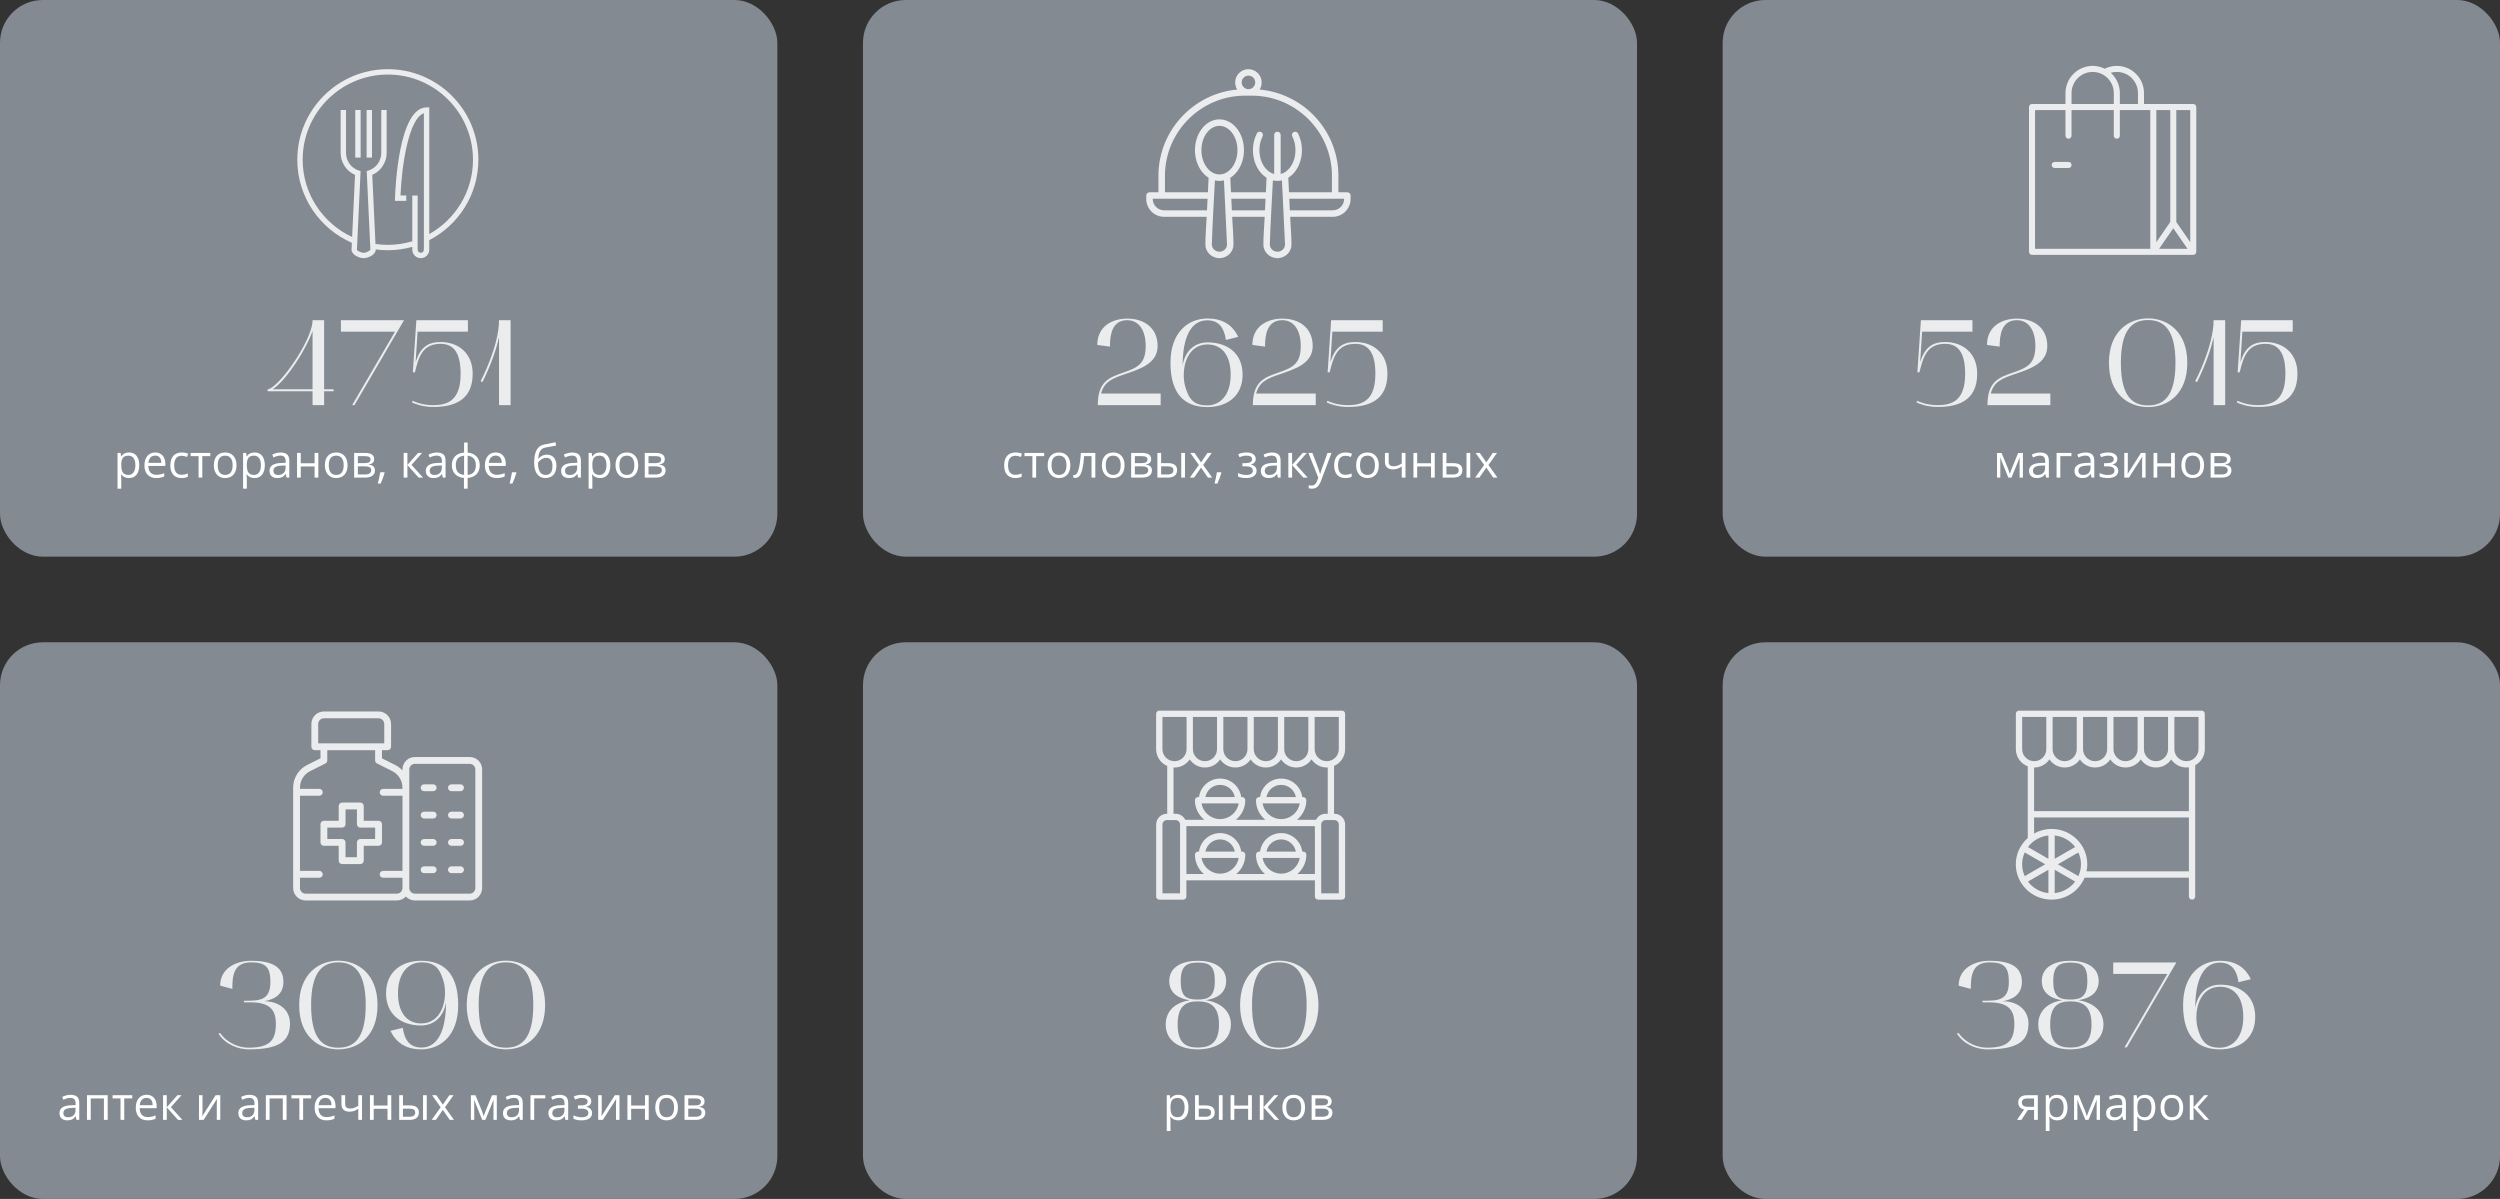 <?xml version="1.0" encoding="UTF-8"?> <svg xmlns="http://www.w3.org/2000/svg" width="759" height="364" viewBox="0 0 759 364" fill="none"><rect x="0" y="0" width="759" height="364" fill="#333333" stroke="none"/><rect width="236" height="169" rx="13" fill="#838A92"></rect><rect x="262" width="235" height="169" rx="13" fill="#838A92"></rect><path d="M373.52 53.965L373.73 58.371H384.315L384.526 53.965C383.761 53.491 383.069 52.857 382.484 52.093C381.189 50.415 380.386 48.11 380.386 45.581C380.386 44.675 380.491 43.793 380.686 42.954C380.889 42.08 381.189 41.261 381.566 40.523C381.812 40.038 382.404 39.846 382.889 40.092C383.374 40.338 383.566 40.931 383.32 41.415C383.01 42.023 382.766 42.688 382.602 43.393C382.443 44.078 382.358 44.814 382.358 45.578C382.358 47.663 383.002 49.543 384.041 50.89C384.8 51.87 385.769 52.567 386.841 52.831V40.967C386.841 40.423 387.283 39.982 387.826 39.982C388.37 39.982 388.811 40.423 388.811 40.967V52.831C389.886 52.565 390.855 51.87 391.615 50.89C392.656 49.543 393.3 47.666 393.3 45.578C393.3 44.811 393.213 44.078 393.056 43.393C392.892 42.688 392.648 42.021 392.338 41.415C392.092 40.931 392.284 40.338 392.769 40.092C393.254 39.846 393.846 40.038 394.092 40.523C394.469 41.261 394.767 42.08 394.972 42.954C395.164 43.79 395.272 44.673 395.272 45.581C395.272 48.107 394.469 50.413 393.171 52.093C392.584 52.852 391.894 53.491 391.13 53.965L391.34 58.371H404.377V53.357C404.377 46.67 401.64 40.592 397.234 36.186C392.827 31.779 386.746 29.043 380.062 29.043H377.995C371.308 29.043 365.23 31.779 360.824 36.186C356.417 40.592 353.681 46.674 353.681 53.357V58.371H366.717L366.928 53.965C366.163 53.491 365.471 52.857 364.886 52.093C363.591 50.415 362.788 48.11 362.788 45.581C362.788 43.054 363.591 40.746 364.886 39.071C366.238 37.319 368.126 36.239 370.229 36.239C372.329 36.239 374.22 37.322 375.571 39.071C376.866 40.748 377.669 43.054 377.669 45.581C377.669 48.107 376.866 50.413 375.571 52.093C374.981 52.852 374.294 53.491 373.53 53.965H373.52ZM373.825 60.341L373.992 63.852H384.054L384.22 60.341H373.822H373.825ZM374.087 65.822C374.218 68.554 374.484 71.557 374.484 74.261C374.489 75.377 374.012 76.387 373.263 77.131C372.527 77.857 371.514 78.326 370.419 78.377H370.014C368.924 78.326 367.913 77.857 367.175 77.133C366.426 76.392 365.954 75.382 365.954 74.266C365.954 71.56 366.22 68.559 366.351 65.826H353.417C351.927 65.826 350.575 65.215 349.593 64.235C348.61 63.25 348 61.896 348 60.408V59.359C348 58.816 348.441 58.375 348.985 58.375H351.701V53.36C351.701 46.13 354.658 39.559 359.421 34.796C363.661 30.557 369.332 27.748 375.626 27.184C375.229 26.561 374.998 25.819 374.998 25.022C374.998 23.911 375.449 22.903 376.175 22.177C376.901 21.451 377.911 21 379.019 21C380.127 21 381.13 21.451 381.861 22.177L381.866 22.182C382.592 22.911 383.044 23.916 383.044 25.022C383.044 25.817 382.813 26.558 382.415 27.184C388.707 27.751 394.38 30.559 398.62 34.796C403.383 39.559 406.34 46.133 406.34 53.36V58.375H409.056C409.6 58.375 410.041 58.816 410.041 59.359V60.409C410.041 61.899 409.433 63.253 408.451 64.235C407.471 65.215 406.117 65.826 404.627 65.826H391.693C391.823 68.56 392.09 71.561 392.09 74.266C392.095 75.382 391.618 76.392 390.869 77.133C390.136 77.859 389.125 78.326 388.03 78.38H387.62C386.53 78.329 385.519 77.859 384.783 77.136C384.034 76.395 383.562 75.384 383.562 74.269C383.562 71.563 383.829 68.562 383.96 65.828H374.088L374.087 65.822ZM372.52 74.166L371.591 54.768C371.145 54.87 370.688 54.924 370.219 54.924C369.75 54.924 369.293 54.868 368.847 54.768C368.537 61.226 368.093 67.846 367.916 74.279C367.921 74.835 368.167 75.348 368.552 75.73C368.955 76.128 369.509 76.387 370.106 76.415H370.332C370.927 76.387 371.481 76.13 371.884 75.73C372.271 75.348 372.517 74.83 372.517 74.261V74.166L372.52 74.166ZM366.449 63.852L366.615 60.341H349.972V60.405C349.972 61.352 350.359 62.219 350.983 62.839C351.606 63.463 352.47 63.85 353.417 63.85H366.446L366.449 63.852ZM374.01 40.272C373.025 38.997 371.684 38.207 370.222 38.207C368.76 38.207 367.418 38.997 366.434 40.272C365.392 41.618 364.751 43.493 364.751 45.583C364.751 47.669 365.395 49.548 366.434 50.895C367.418 52.17 368.76 52.96 370.222 52.96C371.684 52.96 373.025 52.17 374.01 50.895C375.051 49.548 375.693 47.671 375.693 45.583C375.693 43.498 375.049 41.618 374.01 40.272ZM391.43 60.338L391.597 63.85H404.626C405.573 63.85 406.435 63.462 407.058 62.837C407.681 62.213 408.071 61.349 408.071 60.405V60.341H391.428L391.43 60.338ZM390.127 74.166L389.199 54.768C388.753 54.87 388.296 54.924 387.827 54.924C387.357 54.924 386.901 54.868 386.454 54.768C386.144 61.226 385.703 67.846 385.523 74.279C385.529 74.835 385.775 75.348 386.16 75.73C386.562 76.128 387.116 76.387 387.711 76.415H387.937C388.535 76.387 389.089 76.13 389.491 75.73C389.879 75.348 390.125 74.83 390.125 74.263V74.168L390.127 74.166ZM380.479 23.562C380.109 23.19 379.594 22.962 379.024 22.962C378.458 22.962 377.942 23.192 377.573 23.564C377.203 23.934 376.973 24.452 376.973 25.016C376.973 25.583 377.203 26.098 377.575 26.468C377.945 26.837 378.46 27.07 379.027 27.07C379.594 27.07 380.109 26.84 380.479 26.47C380.848 26.101 381.081 25.583 381.081 25.019C381.081 24.449 380.853 23.936 380.481 23.564L380.479 23.562Z" fill="#EAECEE"></path><rect x="523" width="236" height="169" rx="13" fill="#838A92"></rect><path d="M109.489 33.401H107.855V47.844H109.489V33.401Z" fill="#EAECEE"></path><path d="M112.937 33.401H111.303V47.844H112.937V33.401Z" fill="#EAECEE"></path><path d="M117.745 21C102.589 21 90.258 33.331 90.258 48.487C90.258 59.764 97.088 69.473 106.825 73.706L106.873 72.657L106.727 75.791C106.727 77.397 109.107 78.38 110.403 78.38C111.699 78.38 114.08 77.398 114.079 75.754L114.078 75.723C115.278 75.884 116.5 75.974 117.744 75.974C120.316 75.974 122.805 75.611 125.168 74.947V75.801C125.168 77.222 126.325 78.38 127.748 78.38C129.168 78.38 130.326 77.223 130.326 75.801V72.913C139.171 68.338 145.233 59.11 145.233 48.487C145.233 33.331 132.902 21 117.745 21ZM130.327 71.06V32.607H129.51C121.027 32.607 120.01 57.319 119.923 60.137L119.897 60.979H123.344V59.345H121.587C121.982 49.848 124.183 35.894 128.692 34.375V75.8C128.692 76.321 128.268 76.745 127.748 76.745C127.226 76.745 126.802 76.321 126.802 75.8V59.357H125.168V73.247C122.816 73.955 120.324 74.339 117.744 74.339C116.472 74.339 115.224 74.243 114 74.065L114.049 75.113L113.018 53.087C115.619 51.997 117.387 49.333 117.387 46.395V33.401H115.754V46.396C115.754 48.846 114.182 51.047 111.931 51.745L111.328 51.933L112.447 75.785C112.386 76.094 111.219 76.745 110.403 76.745C109.606 76.745 108.419 76.086 108.359 75.829L109.479 51.934L108.876 51.745C106.625 51.047 105.053 48.847 105.053 46.396V33.401H103.419V46.396C103.419 49.335 105.188 51.998 107.789 53.087L106.906 71.95C98.051 67.842 91.892 58.873 91.892 48.487C91.892 34.232 103.49 22.634 117.745 22.634C132 22.634 143.598 34.232 143.598 48.487C143.598 58.176 138.236 66.633 130.327 71.06Z" fill="#EAECEE"></path><path d="M94.89 118.782H81.237V118.19C82.643 118.19 86.01 114.749 89.192 110.05C91.93 106.017 94.89 100.504 94.89 97.211H98.405V118.19H101.291V118.782H98.405V123H94.89V118.782ZM82.791 118.19H94.89V100.467C93.225 105.499 87.231 115.23 82.791 118.19ZM122.669 97.211L107.61 123H106.907L119.931 100.689H103.503V97.211H122.669ZM131.517 123.555C128.372 123.555 126.115 122.667 125.079 122.186L125.264 121.668C126.263 122.149 128.409 123 131.517 123C136.253 123 139.842 121.298 139.842 113.454C139.842 107.238 137.807 104.389 133.774 104.389C128.15 104.389 127.077 108.533 125.967 113.047H125.338L126.411 97.211H142.062V100.689H126.781L126.189 109.902C127.558 105.61 129.778 103.834 133.737 103.834C139.139 103.834 143.505 107.201 143.505 113.454C143.505 121.705 137.622 123.555 131.517 123.555ZM146.47 116.007L145.915 115.711C145.989 115.6 151.502 105.129 151.502 97.211H155.017V123H151.502V102.391C150.022 109.199 146.507 115.896 146.47 116.007Z" fill="#EAECEE"></path><path d="M39.169 145.137C38.681 145.137 38.235 145.048 37.829 144.87C37.428 144.688 37.091 144.41 36.817 144.036H36.735C36.79 144.474 36.817 144.888 36.817 145.28V148.363H35.683V137.508H36.605L36.763 138.533H36.817C37.109 138.123 37.449 137.827 37.836 137.645C38.223 137.462 38.668 137.371 39.169 137.371C40.162 137.371 40.928 137.711 41.466 138.39C42.008 139.069 42.279 140.021 42.279 141.247C42.279 142.478 42.004 143.435 41.452 144.118C40.905 144.797 40.144 145.137 39.169 145.137ZM39.005 138.335C38.239 138.335 37.685 138.547 37.344 138.971C37.002 139.395 36.827 140.069 36.817 140.994V141.247C36.817 142.3 36.993 143.054 37.344 143.51C37.695 143.961 38.258 144.187 39.032 144.187C39.679 144.187 40.185 143.924 40.55 143.4C40.919 142.876 41.103 142.154 41.103 141.233C41.103 140.299 40.919 139.584 40.55 139.087C40.185 138.586 39.67 138.335 39.005 138.335ZM47.434 145.137C46.326 145.137 45.451 144.799 44.809 144.125C44.171 143.451 43.852 142.514 43.852 141.315C43.852 140.108 44.148 139.148 44.74 138.438C45.337 137.727 46.137 137.371 47.14 137.371C48.078 137.371 48.821 137.681 49.368 138.301C49.915 138.916 50.188 139.729 50.188 140.741V141.459H45.027C45.05 142.339 45.271 143.006 45.69 143.462C46.114 143.918 46.709 144.146 47.475 144.146C48.281 144.146 49.079 143.977 49.867 143.64V144.651C49.466 144.825 49.086 144.948 48.726 145.021C48.37 145.098 47.94 145.137 47.434 145.137ZM47.126 138.321C46.524 138.321 46.044 138.517 45.684 138.909C45.328 139.301 45.118 139.843 45.055 140.536H48.972C48.972 139.821 48.812 139.274 48.493 138.896C48.174 138.513 47.718 138.321 47.126 138.321ZM55.124 145.137C54.039 145.137 53.199 144.804 52.602 144.139C52.009 143.469 51.713 142.523 51.713 141.302C51.713 140.049 52.014 139.08 52.615 138.396C53.221 137.713 54.083 137.371 55.199 137.371C55.559 137.371 55.919 137.41 56.279 137.487C56.639 137.565 56.922 137.656 57.127 137.761L56.778 138.725C56.528 138.624 56.254 138.542 55.958 138.479C55.662 138.41 55.4 138.376 55.172 138.376C53.65 138.376 52.889 139.347 52.889 141.288C52.889 142.209 53.073 142.915 53.442 143.407C53.816 143.899 54.367 144.146 55.097 144.146C55.721 144.146 56.361 144.011 57.018 143.742V144.747C56.516 145.007 55.885 145.137 55.124 145.137ZM63.853 138.479H61.42V145H60.285V138.479H57.879V137.508H63.853V138.479ZM71.804 141.247C71.804 142.468 71.496 143.423 70.881 144.111C70.266 144.795 69.416 145.137 68.331 145.137C67.661 145.137 67.066 144.979 66.547 144.665C66.027 144.351 65.626 143.899 65.344 143.312C65.061 142.724 64.92 142.035 64.92 141.247C64.92 140.026 65.225 139.076 65.836 138.396C66.447 137.713 67.294 137.371 68.379 137.371C69.427 137.371 70.259 137.72 70.874 138.417C71.494 139.114 71.804 140.058 71.804 141.247ZM66.096 141.247C66.096 142.204 66.287 142.933 66.67 143.435C67.053 143.936 67.616 144.187 68.358 144.187C69.101 144.187 69.664 143.938 70.047 143.441C70.434 142.94 70.628 142.209 70.628 141.247C70.628 140.295 70.434 139.572 70.047 139.08C69.664 138.583 69.097 138.335 68.345 138.335C67.602 138.335 67.041 138.579 66.663 139.066C66.285 139.554 66.096 140.281 66.096 141.247ZM77.286 145.137C76.799 145.137 76.352 145.048 75.946 144.87C75.545 144.688 75.208 144.41 74.935 144.036H74.853C74.907 144.474 74.935 144.888 74.935 145.28V148.363H73.8V137.508H74.723L74.88 138.533H74.935C75.226 138.123 75.566 137.827 75.953 137.645C76.341 137.462 76.785 137.371 77.286 137.371C78.28 137.371 79.045 137.711 79.583 138.39C80.125 139.069 80.397 140.021 80.397 141.247C80.397 142.478 80.121 143.435 79.569 144.118C79.022 144.797 78.261 145.137 77.286 145.137ZM77.122 138.335C76.356 138.335 75.803 138.547 75.461 138.971C75.119 139.395 74.944 140.069 74.935 140.994V141.247C74.935 142.3 75.11 143.054 75.461 143.51C75.812 143.961 76.375 144.187 77.149 144.187C77.796 144.187 78.302 143.924 78.667 143.4C79.036 142.876 79.221 142.154 79.221 141.233C79.221 140.299 79.036 139.584 78.667 139.087C78.302 138.586 77.787 138.335 77.122 138.335ZM86.993 145L86.768 143.934H86.713C86.339 144.403 85.966 144.722 85.592 144.891C85.223 145.055 84.76 145.137 84.204 145.137C83.461 145.137 82.878 144.945 82.454 144.562C82.035 144.18 81.825 143.635 81.825 142.929C81.825 141.416 83.035 140.623 85.455 140.55L86.727 140.509V140.044C86.727 139.456 86.599 139.023 86.344 138.745C86.093 138.463 85.69 138.321 85.134 138.321C84.509 138.321 83.803 138.513 83.015 138.896L82.666 138.027C83.035 137.827 83.439 137.67 83.876 137.556C84.318 137.442 84.76 137.385 85.202 137.385C86.095 137.385 86.756 137.583 87.185 137.979C87.618 138.376 87.834 139.012 87.834 139.887V145H86.993ZM84.43 144.2C85.136 144.2 85.69 144.007 86.091 143.619C86.496 143.232 86.699 142.689 86.699 141.992V141.315L85.564 141.363C84.662 141.395 84.01 141.536 83.609 141.787C83.213 142.033 83.015 142.418 83.015 142.942C83.015 143.353 83.138 143.665 83.384 143.879C83.634 144.093 83.983 144.2 84.43 144.2ZM91.314 137.508V140.646H95.511V137.508H96.645V145H95.511V141.623H91.314V145H90.179V137.508H91.314ZM105.519 141.247C105.519 142.468 105.211 143.423 104.596 144.111C103.98 144.795 103.131 145.137 102.046 145.137C101.376 145.137 100.781 144.979 100.262 144.665C99.742 144.351 99.341 143.899 99.059 143.312C98.776 142.724 98.635 142.035 98.635 141.247C98.635 140.026 98.94 139.076 99.551 138.396C100.161 137.713 101.009 137.371 102.094 137.371C103.142 137.371 103.974 137.72 104.589 138.417C105.209 139.114 105.519 140.058 105.519 141.247ZM99.811 141.247C99.811 142.204 100.002 142.933 100.385 143.435C100.768 143.936 101.33 144.187 102.073 144.187C102.816 144.187 103.379 143.938 103.762 143.441C104.149 142.94 104.343 142.209 104.343 141.247C104.343 140.295 104.149 139.572 103.762 139.08C103.379 138.583 102.812 138.335 102.06 138.335C101.317 138.335 100.756 138.579 100.378 139.066C100 139.554 99.811 140.281 99.811 141.247ZM113.592 139.388C113.592 139.875 113.451 140.247 113.168 140.502C112.89 140.753 112.498 140.921 111.992 141.008V141.069C112.63 141.156 113.095 141.343 113.387 141.63C113.683 141.917 113.831 142.313 113.831 142.819C113.831 143.517 113.574 144.054 113.059 144.433C112.548 144.811 111.801 145 110.816 145H107.515V137.508H110.803C112.662 137.508 113.592 138.134 113.592 139.388ZM112.696 142.744C112.696 142.339 112.541 142.045 112.231 141.862C111.926 141.675 111.418 141.582 110.707 141.582H108.649V144.05H110.734C112.042 144.05 112.696 143.615 112.696 142.744ZM112.484 139.497C112.484 139.132 112.343 138.875 112.061 138.725C111.783 138.57 111.359 138.492 110.789 138.492H108.649V140.604H110.57C111.272 140.604 111.767 140.518 112.054 140.345C112.341 140.172 112.484 139.889 112.484 139.497ZM116.675 143.373L116.777 143.53C116.659 143.986 116.488 144.515 116.265 145.116C116.041 145.722 115.809 146.285 115.567 146.805H114.713C114.836 146.331 114.97 145.745 115.116 145.048C115.267 144.351 115.371 143.792 115.431 143.373H116.675ZM126.922 137.508H128.166L124.933 141.124L128.433 145H127.106L123.688 141.206V145H122.554V137.508H123.688V141.151L126.922 137.508ZM134.435 145L134.209 143.934H134.154C133.781 144.403 133.407 144.722 133.033 144.891C132.664 145.055 132.201 145.137 131.646 145.137C130.903 145.137 130.319 144.945 129.896 144.562C129.476 144.18 129.267 143.635 129.267 142.929C129.267 141.416 130.477 140.623 132.896 140.55L134.168 140.509V140.044C134.168 139.456 134.04 139.023 133.785 138.745C133.535 138.463 133.131 138.321 132.575 138.321C131.951 138.321 131.244 138.513 130.456 138.896L130.107 138.027C130.477 137.827 130.88 137.67 131.317 137.556C131.759 137.442 132.201 137.385 132.644 137.385C133.537 137.385 134.198 137.583 134.626 137.979C135.059 138.376 135.275 139.012 135.275 139.887V145H134.435ZM131.871 144.2C132.577 144.2 133.131 144.007 133.532 143.619C133.938 143.232 134.141 142.689 134.141 141.992V141.315L133.006 141.363C132.104 141.395 131.452 141.536 131.051 141.787C130.654 142.033 130.456 142.418 130.456 142.942C130.456 143.353 130.579 143.665 130.825 143.879C131.076 144.093 131.424 144.2 131.871 144.2ZM145.646 141.247C145.646 142.382 145.322 143.286 144.675 143.961C144.032 144.631 143.132 145.014 141.975 145.109V148.363H140.854V145.109C139.723 145.023 138.83 144.635 138.174 143.947C137.518 143.259 137.189 142.359 137.189 141.247C137.189 140.112 137.515 139.21 138.167 138.54C138.823 137.87 139.732 137.49 140.895 137.398V134.363H141.975V137.398C143.118 137.503 144.016 137.897 144.668 138.581C145.32 139.265 145.646 140.153 145.646 141.247ZM138.379 141.247C138.379 142.122 138.579 142.808 138.98 143.305C139.382 143.801 140.02 144.091 140.895 144.173V138.349C140.051 138.426 139.42 138.702 139.001 139.176C138.586 139.645 138.379 140.336 138.379 141.247ZM144.47 141.247C144.47 139.502 143.638 138.54 141.975 138.362V144.173C142.84 144.086 143.472 143.795 143.868 143.298C144.269 142.801 144.47 142.118 144.47 141.247ZM150.793 145.137C149.686 145.137 148.811 144.799 148.168 144.125C147.53 143.451 147.211 142.514 147.211 141.315C147.211 140.108 147.507 139.148 148.1 138.438C148.697 137.727 149.496 137.371 150.499 137.371C151.438 137.371 152.181 137.681 152.728 138.301C153.274 138.916 153.548 139.729 153.548 140.741V141.459H148.387C148.41 142.339 148.631 143.006 149.05 143.462C149.474 143.918 150.068 144.146 150.834 144.146C151.641 144.146 152.438 143.977 153.227 143.64V144.651C152.826 144.825 152.445 144.948 152.085 145.021C151.729 145.098 151.299 145.137 150.793 145.137ZM150.485 138.321C149.884 138.321 149.403 138.517 149.043 138.909C148.688 139.301 148.478 139.843 148.414 140.536H152.331C152.331 139.821 152.172 139.274 151.853 138.896C151.534 138.513 151.078 138.321 150.485 138.321ZM156.679 143.373L156.781 143.53C156.663 143.986 156.492 144.515 156.269 145.116C156.045 145.722 155.813 146.285 155.571 146.805H154.717C154.84 146.331 154.974 145.745 155.12 145.048C155.271 144.351 155.375 143.792 155.435 143.373H156.679ZM162.168 140.509C162.168 138.868 162.41 137.59 162.893 136.674C163.376 135.753 164.141 135.179 165.189 134.951C166.493 134.673 167.641 134.448 168.635 134.274L168.847 135.272C167.265 135.537 166.135 135.746 165.456 135.901C164.795 136.052 164.299 136.407 163.966 136.968C163.638 137.528 163.458 138.292 163.426 139.258H163.508C163.79 138.875 164.155 138.574 164.602 138.355C165.048 138.137 165.515 138.027 166.003 138.027C166.924 138.027 167.641 138.326 168.156 138.923C168.671 139.52 168.929 140.347 168.929 141.404C168.929 142.576 168.63 143.492 168.033 144.152C167.436 144.809 166.604 145.137 165.538 145.137C164.485 145.137 163.66 144.733 163.063 143.927C162.466 143.12 162.168 141.981 162.168 140.509ZM165.641 144.187C167.031 144.187 167.726 143.3 167.726 141.527C167.726 139.837 167.094 138.991 165.832 138.991C165.486 138.991 165.151 139.064 164.827 139.21C164.508 139.351 164.214 139.54 163.945 139.777C163.681 140.014 163.476 140.258 163.33 140.509C163.33 141.707 163.519 142.621 163.897 143.25C164.276 143.874 164.857 144.187 165.641 144.187ZM175.519 145L175.293 143.934H175.238C174.865 144.403 174.491 144.722 174.117 144.891C173.748 145.055 173.285 145.137 172.729 145.137C171.987 145.137 171.403 144.945 170.979 144.562C170.56 144.18 170.351 143.635 170.351 142.929C170.351 141.416 171.561 140.623 173.98 140.55L175.252 140.509V140.044C175.252 139.456 175.124 139.023 174.869 138.745C174.618 138.463 174.215 138.321 173.659 138.321C173.035 138.321 172.328 138.513 171.54 138.896L171.191 138.027C171.561 137.827 171.964 137.67 172.401 137.556C172.843 137.442 173.285 137.385 173.728 137.385C174.621 137.385 175.282 137.583 175.71 137.979C176.143 138.376 176.359 139.012 176.359 139.887V145H175.519ZM172.955 144.2C173.661 144.2 174.215 144.007 174.616 143.619C175.022 143.232 175.225 142.689 175.225 141.992V141.315L174.09 141.363C173.188 141.395 172.536 141.536 172.135 141.787C171.738 142.033 171.54 142.418 171.54 142.942C171.54 143.353 171.663 143.665 171.909 143.879C172.16 144.093 172.508 144.2 172.955 144.2ZM182.19 145.137C181.703 145.137 181.256 145.048 180.851 144.87C180.45 144.688 180.112 144.41 179.839 144.036H179.757C179.812 144.474 179.839 144.888 179.839 145.28V148.363H178.704V137.508H179.627L179.784 138.533H179.839C180.131 138.123 180.47 137.827 180.857 137.645C181.245 137.462 181.689 137.371 182.19 137.371C183.184 137.371 183.95 137.711 184.487 138.39C185.03 139.069 185.301 140.021 185.301 141.247C185.301 142.478 185.025 143.435 184.474 144.118C183.927 144.797 183.166 145.137 182.19 145.137ZM182.026 138.335C181.261 138.335 180.707 138.547 180.365 138.971C180.023 139.395 179.848 140.069 179.839 140.994V141.247C179.839 142.3 180.014 143.054 180.365 143.51C180.716 143.961 181.279 144.187 182.054 144.187C182.701 144.187 183.207 143.924 183.571 143.4C183.94 142.876 184.125 142.154 184.125 141.233C184.125 140.299 183.94 139.584 183.571 139.087C183.207 138.586 182.692 138.335 182.026 138.335ZM193.757 141.247C193.757 142.468 193.449 143.423 192.834 144.111C192.219 144.795 191.369 145.137 190.284 145.137C189.614 145.137 189.02 144.979 188.5 144.665C187.98 144.351 187.579 143.899 187.297 143.312C187.014 142.724 186.873 142.035 186.873 141.247C186.873 140.026 187.178 139.076 187.789 138.396C188.4 137.713 189.247 137.371 190.332 137.371C191.38 137.371 192.212 137.72 192.827 138.417C193.447 139.114 193.757 140.058 193.757 141.247ZM188.049 141.247C188.049 142.204 188.24 142.933 188.623 143.435C189.006 143.936 189.569 144.187 190.312 144.187C191.054 144.187 191.617 143.938 192 143.441C192.387 142.94 192.581 142.209 192.581 141.247C192.581 140.295 192.387 139.572 192 139.08C191.617 138.583 191.05 138.335 190.298 138.335C189.555 138.335 188.994 138.579 188.616 139.066C188.238 139.554 188.049 140.281 188.049 141.247ZM201.83 139.388C201.83 139.875 201.689 140.247 201.406 140.502C201.128 140.753 200.736 140.921 200.23 141.008V141.069C200.868 141.156 201.333 141.343 201.625 141.63C201.921 141.917 202.069 142.313 202.069 142.819C202.069 143.517 201.812 144.054 201.297 144.433C200.786 144.811 200.039 145 199.055 145H195.753V137.508H199.041C200.9 137.508 201.83 138.134 201.83 139.388ZM200.935 142.744C200.935 142.339 200.78 142.045 200.47 141.862C200.164 141.675 199.656 141.582 198.945 141.582H196.888V144.05H198.973C200.281 144.05 200.935 143.615 200.935 142.744ZM200.723 139.497C200.723 139.132 200.581 138.875 200.299 138.725C200.021 138.57 199.597 138.492 199.027 138.492H196.888V140.604H198.809C199.51 140.604 200.005 140.518 200.292 140.345C200.579 140.172 200.723 139.889 200.723 139.497Z" fill="white"></path><path d="M333.138 104.722C333.138 99.024 337.726 96.73 342.24 96.73C347.383 96.73 351.453 99.542 351.453 105.055C351.453 110.568 345.644 112.159 341.315 113.676C337.911 114.86 335.247 115.785 334.285 119.485H352.378V123H333.286C333.286 115.822 336.727 114.601 341.13 113.084C345.533 111.567 347.827 110.346 347.827 105.055C347.827 99.616 345.274 97.211 342.24 97.211C337.541 97.211 336.986 101.725 336.986 105.24L333.138 104.722ZM366.525 123.592C360.161 123.592 355.351 120.151 355.351 110.161C355.351 100.911 360.679 96.73 366.525 96.693C370.928 96.693 374.073 98.395 375.923 102.28L372.186 103.205C371.631 99.431 370.003 97.248 366.525 97.248C361.641 97.248 359.051 102.243 359.051 110.975C359.643 106.979 362.381 103.945 366.599 103.945C372.667 103.945 377.255 107.275 377.255 113.75C377.255 120.225 372.593 123.592 366.525 123.592ZM366.599 104.574C360.383 104.574 358.607 111.678 359.68 116.747C360.827 121.261 362.455 123.074 366.525 123.074C370.336 123.074 373.629 120.077 373.629 113.75C373.629 107.349 370.521 104.574 366.599 104.574ZM380.219 104.722C380.219 99.024 384.807 96.73 389.321 96.73C394.464 96.73 398.534 99.542 398.534 105.055C398.534 110.568 392.725 112.159 388.396 113.676C384.992 114.86 382.328 115.785 381.366 119.485H399.459V123H380.367C380.367 115.822 383.808 114.601 388.211 113.084C392.614 111.567 394.908 110.346 394.908 105.055C394.908 99.616 392.355 97.211 389.321 97.211C384.622 97.211 384.067 101.725 384.067 105.24L380.219 104.722ZM409.24 123.555C406.095 123.555 403.838 122.667 402.802 122.186L402.987 121.668C403.986 122.149 406.132 123 409.24 123C413.976 123 417.565 121.298 417.565 113.454C417.565 107.238 415.53 104.389 411.497 104.389C405.873 104.389 404.8 108.533 403.69 113.047H403.061L404.134 97.211H419.785V100.689H404.504L403.912 109.902C405.281 105.61 407.501 103.834 411.46 103.834C416.862 103.834 421.228 107.201 421.228 113.454C421.228 121.705 415.345 123.555 409.24 123.555Z" fill="#EAECEE"></path><path d="M308.276 145.137C307.192 145.137 306.351 144.804 305.754 144.139C305.161 143.469 304.865 142.523 304.865 141.302C304.865 140.049 305.166 139.08 305.768 138.396C306.374 137.713 307.235 137.371 308.352 137.371C308.712 137.371 309.072 137.41 309.432 137.487C309.792 137.565 310.074 137.656 310.279 137.761L309.931 138.725C309.68 138.624 309.407 138.542 309.11 138.479C308.814 138.41 308.552 138.376 308.324 138.376C306.802 138.376 306.041 139.347 306.041 141.288C306.041 142.209 306.226 142.915 306.595 143.407C306.968 143.899 307.52 144.146 308.249 144.146C308.873 144.146 309.514 144.011 310.17 143.742V144.747C309.669 145.007 309.037 145.137 308.276 145.137ZM317.006 138.479H314.572V145H313.438V138.479H311.031V137.508H317.006V138.479ZM324.956 141.247C324.956 142.468 324.648 143.423 324.033 144.111C323.418 144.795 322.568 145.137 321.483 145.137C320.813 145.137 320.219 144.979 319.699 144.665C319.18 144.351 318.779 143.899 318.496 143.312C318.214 142.724 318.072 142.035 318.072 141.247C318.072 140.026 318.378 139.076 318.988 138.396C319.599 137.713 320.447 137.371 321.531 137.371C322.579 137.371 323.411 137.72 324.026 138.417C324.646 139.114 324.956 140.058 324.956 141.247ZM319.248 141.247C319.248 142.204 319.439 142.933 319.822 143.435C320.205 143.936 320.768 144.187 321.511 144.187C322.254 144.187 322.816 143.938 323.199 143.441C323.587 142.94 323.78 142.209 323.78 141.247C323.78 140.295 323.587 139.572 323.199 139.08C322.816 138.583 322.249 138.335 321.497 138.335C320.754 138.335 320.194 138.579 319.815 139.066C319.437 139.554 319.248 140.281 319.248 141.247ZM332.537 145H331.389V138.479H329.14C329.017 140.101 328.846 141.388 328.627 142.341C328.408 143.293 328.123 143.991 327.772 144.433C327.426 144.875 326.984 145.096 326.446 145.096C326.2 145.096 326.004 145.068 325.858 145.014V144.173C325.959 144.2 326.073 144.214 326.2 144.214C326.724 144.214 327.141 143.66 327.451 142.553C327.761 141.445 327.996 139.764 328.155 137.508H332.537V145ZM341.417 141.247C341.417 142.468 341.109 143.423 340.494 144.111C339.879 144.795 339.029 145.137 337.944 145.137C337.274 145.137 336.68 144.979 336.16 144.665C335.641 144.351 335.24 143.899 334.957 143.312C334.674 142.724 334.533 142.035 334.533 141.247C334.533 140.026 334.839 139.076 335.449 138.396C336.06 137.713 336.908 137.371 337.992 137.371C339.04 137.371 339.872 137.72 340.487 138.417C341.107 139.114 341.417 140.058 341.417 141.247ZM335.709 141.247C335.709 142.204 335.9 142.933 336.283 143.435C336.666 143.936 337.229 144.187 337.972 144.187C338.715 144.187 339.277 143.938 339.66 143.441C340.048 142.94 340.241 142.209 340.241 141.247C340.241 140.295 340.048 139.572 339.66 139.08C339.277 138.583 338.71 138.335 337.958 138.335C337.215 138.335 336.655 138.579 336.276 139.066C335.898 139.554 335.709 140.281 335.709 141.247ZM349.49 139.388C349.49 139.875 349.349 140.247 349.066 140.502C348.788 140.753 348.396 140.921 347.891 141.008V141.069C348.529 141.156 348.993 141.343 349.285 141.63C349.581 141.917 349.729 142.313 349.729 142.819C349.729 143.517 349.472 144.054 348.957 144.433C348.447 144.811 347.699 145 346.715 145H343.413V137.508H346.701C348.561 137.508 349.49 138.134 349.49 139.388ZM348.595 142.744C348.595 142.339 348.44 142.045 348.13 141.862C347.825 141.675 347.316 141.582 346.605 141.582H344.548V144.05H346.633C347.941 144.05 348.595 143.615 348.595 142.744ZM348.383 139.497C348.383 139.132 348.242 138.875 347.959 138.725C347.681 138.57 347.257 138.492 346.688 138.492H344.548V140.604H346.469C347.171 140.604 347.665 140.518 347.952 140.345C348.239 140.172 348.383 139.889 348.383 139.497ZM352.519 140.604H354.562C355.515 140.604 356.219 140.782 356.675 141.138C357.135 141.489 357.365 142.015 357.365 142.717C357.365 143.469 357.121 144.038 356.634 144.426C356.151 144.809 355.438 145 354.494 145H351.384V137.508H352.519V140.604ZM359.758 145H358.623V137.508H359.758V145ZM352.519 141.582V144.05H354.439C355.643 144.05 356.244 143.628 356.244 142.785C356.244 142.366 356.105 142.061 355.827 141.869C355.549 141.678 355.075 141.582 354.405 141.582H352.519ZM363.976 141.165L361.371 137.508H362.663L364.639 140.379L366.607 137.508H367.886L365.281 141.165L368.022 145H366.737L364.639 141.965L362.52 145H361.234L363.976 141.165ZM370.702 143.373L370.805 143.53C370.686 143.986 370.515 144.515 370.292 145.116C370.069 145.722 369.836 146.285 369.595 146.805H368.74C368.863 146.331 368.998 145.745 369.144 145.048C369.294 144.351 369.399 143.792 369.458 143.373H370.702ZM378.01 140.618C379.427 140.618 380.136 140.226 380.136 139.442C380.136 138.704 379.562 138.335 378.413 138.335C378.062 138.335 377.743 138.367 377.456 138.431C377.169 138.494 376.793 138.622 376.328 138.813L375.925 137.891C376.7 137.544 377.545 137.371 378.461 137.371C379.322 137.371 380.001 137.549 380.498 137.904C380.995 138.255 381.243 138.736 381.243 139.347C381.243 140.185 380.776 140.734 379.842 140.994V141.049C380.416 141.217 380.835 141.459 381.1 141.773C381.364 142.083 381.496 142.473 381.496 142.942C381.496 143.635 381.216 144.175 380.655 144.562C380.099 144.945 379.329 145.137 378.345 145.137C377.265 145.137 376.431 144.975 375.843 144.651V143.612C376.677 144.004 377.52 144.2 378.372 144.2C379.028 144.2 379.523 144.089 379.855 143.865C380.193 143.637 380.361 143.312 380.361 142.888C380.361 142.017 379.653 141.582 378.235 141.582H377.196V140.618H378.01ZM387.956 145L387.73 143.934H387.676C387.302 144.403 386.928 144.722 386.555 144.891C386.186 145.055 385.723 145.137 385.167 145.137C384.424 145.137 383.841 144.945 383.417 144.562C382.998 144.18 382.788 143.635 382.788 142.929C382.788 141.416 383.998 140.623 386.418 140.55L387.689 140.509V140.044C387.689 139.456 387.562 139.023 387.307 138.745C387.056 138.463 386.653 138.321 386.097 138.321C385.472 138.321 384.766 138.513 383.978 138.896L383.629 138.027C383.998 137.827 384.401 137.67 384.839 137.556C385.281 137.442 385.723 137.385 386.165 137.385C387.058 137.385 387.719 137.583 388.147 137.979C388.58 138.376 388.797 139.012 388.797 139.887V145H387.956ZM385.393 144.2C386.099 144.2 386.653 144.007 387.054 143.619C387.459 143.232 387.662 142.689 387.662 141.992V141.315L386.527 141.363C385.625 141.395 384.973 141.536 384.572 141.787C384.176 142.033 383.978 142.418 383.978 142.942C383.978 143.353 384.101 143.665 384.347 143.879C384.597 144.093 384.946 144.2 385.393 144.2ZM395.51 137.508H396.754L393.521 141.124L397.021 145H395.694L392.276 141.206V145H391.142V137.508H392.276V141.151L395.51 137.508ZM397.226 137.508H398.442L400.083 141.78C400.443 142.756 400.666 143.46 400.753 143.893H400.808C400.867 143.66 400.99 143.264 401.177 142.703C401.368 142.138 401.988 140.406 403.036 137.508H404.253L401.033 146.039C400.714 146.882 400.34 147.479 399.912 147.83C399.488 148.186 398.966 148.363 398.347 148.363C398 148.363 397.659 148.325 397.321 148.247V147.338C397.572 147.393 397.852 147.42 398.162 147.42C398.941 147.42 399.497 146.982 399.83 146.107L400.247 145.041L397.226 137.508ZM408.464 145.137C407.379 145.137 406.538 144.804 405.941 144.139C405.349 143.469 405.053 142.523 405.053 141.302C405.053 140.049 405.354 139.08 405.955 138.396C406.561 137.713 407.423 137.371 408.539 137.371C408.899 137.371 409.259 137.41 409.619 137.487C409.979 137.565 410.262 137.656 410.467 137.761L410.118 138.725C409.868 138.624 409.594 138.542 409.298 138.479C409.002 138.41 408.74 138.376 408.512 138.376C406.99 138.376 406.229 139.347 406.229 141.288C406.229 142.209 406.413 142.915 406.782 143.407C407.156 143.899 407.707 144.146 408.437 144.146C409.061 144.146 409.701 144.011 410.357 143.742V144.747C409.856 145.007 409.225 145.137 408.464 145.137ZM418.608 141.247C418.608 142.468 418.301 143.423 417.686 144.111C417.07 144.795 416.22 145.137 415.136 145.137C414.466 145.137 413.871 144.979 413.352 144.665C412.832 144.351 412.431 143.899 412.148 143.312C411.866 142.724 411.725 142.035 411.725 141.247C411.725 140.026 412.03 139.076 412.641 138.396C413.251 137.713 414.099 137.371 415.184 137.371C416.232 137.371 417.063 137.72 417.679 138.417C418.299 139.114 418.608 140.058 418.608 141.247ZM412.9 141.247C412.9 142.204 413.092 142.933 413.475 143.435C413.857 143.936 414.42 144.187 415.163 144.187C415.906 144.187 416.469 143.938 416.852 143.441C417.239 142.94 417.433 142.209 417.433 141.247C417.433 140.295 417.239 139.572 416.852 139.08C416.469 138.583 415.901 138.335 415.149 138.335C414.407 138.335 413.846 138.579 413.468 139.066C413.09 139.554 412.9 140.281 412.9 141.247ZM421.603 137.508V140.242C421.603 141.117 422.102 141.555 423.1 141.555C423.514 141.555 423.911 141.491 424.289 141.363C424.667 141.236 425.096 141.019 425.574 140.714V137.508H426.709V145H425.574V141.609C425.096 141.938 424.651 142.17 424.241 142.307C423.836 142.439 423.375 142.505 422.86 142.505C422.113 142.505 421.527 142.309 421.104 141.917C420.68 141.525 420.468 140.994 420.468 140.324V137.508H421.603ZM430.257 137.508V140.646H434.454V137.508H435.589V145H434.454V141.623H430.257V145H429.122V137.508H430.257ZM439.13 140.604H441.174C442.126 140.604 442.83 140.782 443.286 141.138C443.746 141.489 443.977 142.015 443.977 142.717C443.977 143.469 443.733 144.038 443.245 144.426C442.762 144.809 442.049 145 441.105 145H437.995V137.508H439.13V140.604ZM446.369 145H445.234V137.508H446.369V145ZM439.13 141.582V144.05H441.051C442.254 144.05 442.855 143.628 442.855 142.785C442.855 142.366 442.716 142.061 442.438 141.869C442.16 141.678 441.687 141.582 441.017 141.582H439.13ZM450.587 141.165L447.982 137.508H449.274L451.25 140.379L453.219 137.508H454.497L451.893 141.165L454.634 145H453.349L451.25 141.965L449.131 145H447.846L450.587 141.165Z" fill="white"></path><path d="M617.839 68.199C617.839 68.707 617.427 69.118 616.92 69.118C616.412 69.118 616 68.707 616 68.199V67.768C616 67.261 616.412 66.849 616.92 66.849C617.427 66.849 617.839 67.261 617.839 67.768V68.199ZM623.802 51.008C623.295 51.008 622.883 50.596 622.883 50.088C622.883 49.581 623.295 49.169 623.802 49.169H628.011C628.519 49.169 628.93 49.581 628.93 50.088C628.93 50.596 628.519 51.008 628.011 51.008H623.802ZM628.918 41.192C628.918 41.699 628.507 42.111 627.999 42.111C627.492 42.111 627.08 41.699 627.08 41.192V33.407H617.841V64.95C617.841 65.458 617.43 65.87 616.922 65.87C616.415 65.87 616.003 65.458 616.003 64.95V32.487C616.003 31.98 616.415 31.568 616.922 31.568H627.08V28.255C627.08 25.985 628.009 23.919 629.503 22.425L629.558 22.372C631.049 20.91 633.091 20 635.332 20C636.646 20 637.894 20.314 639 20.867C639.486 20.625 639.998 20.426 640.529 20.285C641.214 20.101 641.932 20.002 642.665 20.002C644.934 20.002 646.996 20.934 648.492 22.425C649.991 23.924 650.92 25.988 650.92 28.255V31.568H665.872C666.38 31.568 666.792 31.98 666.792 32.487V76.461C666.792 76.968 666.38 77.38 665.872 77.38H616.919C616.412 77.38 616 76.968 616 76.461V63.012C616 62.504 616.412 62.093 616.919 62.093C617.427 62.093 617.839 62.504 617.839 63.012V75.541H652.825V36.438C652.825 35.931 653.237 35.519 653.744 35.519C654.252 35.519 654.664 35.931 654.664 36.438V73.521L658.891 67.406V37.438C658.891 36.93 659.303 36.519 659.811 36.519C660.318 36.519 660.73 36.93 660.73 37.438V67.406L664.955 73.521V33.409H660.73V38.377C660.73 38.884 660.318 39.296 659.811 39.296C659.303 39.296 658.891 38.884 658.891 38.377V33.409H654.664V38.377C654.664 38.884 654.252 39.296 653.744 39.296C653.237 39.296 652.825 38.884 652.825 38.377V33.409H643.587V41.194C643.587 41.702 643.175 42.114 642.667 42.114C642.16 42.114 641.748 41.702 641.748 41.194V33.409H628.916V41.194L628.918 41.192ZM640.827 22.106C640.941 22.209 641.052 22.315 641.162 22.422C642.66 23.916 643.589 25.982 643.589 28.252V31.565H649.086V28.252C649.086 26.488 648.363 24.881 647.204 23.72C646.043 22.559 644.437 21.838 642.672 21.838C642.095 21.838 641.535 21.915 641.009 22.056L640.831 22.109L640.827 22.106ZM641.751 31.568V28.255C641.751 26.49 641.028 24.886 639.867 23.725C638.705 22.562 637.101 21.841 635.337 21.841C633.594 21.841 632.007 22.545 630.848 23.68L630.805 23.725C629.644 24.886 628.921 26.493 628.921 28.255V31.568H641.753L641.751 31.568ZM664.128 75.541L659.811 69.297L655.495 75.541H664.128ZM658.892 41.192C658.892 40.684 659.304 40.273 659.811 40.273C660.319 40.273 660.731 40.684 660.731 41.192V41.623C660.731 42.13 660.319 42.542 659.811 42.542C659.304 42.542 658.892 42.13 658.892 41.623V41.192ZM652.826 41.192C652.826 40.684 653.237 40.273 653.745 40.273C654.252 40.273 654.664 40.684 654.664 41.192V41.623C654.664 42.13 654.252 42.542 653.745 42.542C653.237 42.542 652.826 42.13 652.826 41.623V41.192Z" fill="#EAECEE"></path><path d="M588.291 123.555C585.146 123.555 582.889 122.667 581.853 122.186L582.038 121.668C583.037 122.149 585.183 123 588.291 123C593.027 123 596.616 121.298 596.616 113.454C596.616 107.238 594.581 104.389 590.548 104.389C584.924 104.389 583.851 108.533 582.741 113.047H582.112L583.185 97.211H598.836V100.689H583.555L582.963 109.902C584.332 105.61 586.552 103.834 590.511 103.834C595.913 103.834 600.279 107.201 600.279 113.454C600.279 121.705 594.396 123.555 588.291 123.555ZM603.244 104.722C603.244 99.024 607.832 96.73 612.346 96.73C617.489 96.73 621.559 99.542 621.559 105.055C621.559 110.568 615.75 112.159 611.421 113.676C608.017 114.86 605.353 115.785 604.391 119.485H622.484V123H603.392C603.392 115.822 606.833 114.601 611.236 113.084C615.639 111.567 617.933 110.346 617.933 105.055C617.933 99.616 615.38 97.211 612.346 97.211C607.647 97.211 607.092 101.725 607.092 105.24L603.244 104.722ZM640.271 110.124C640.271 100.874 646.043 96.693 652.148 96.656C658.29 96.693 664.062 100.874 664.062 110.124C664.062 119.559 658.29 123.555 652.148 123.592C646.043 123.555 640.271 119.559 640.271 110.124ZM652.148 97.174C647.745 97.174 643.897 99.579 643.897 110.124C643.897 120.817 647.745 123.074 652.148 123.074C656.588 123.074 660.473 120.743 660.473 110.124C660.473 99.579 656.588 97.174 652.148 97.174ZM667.018 116.007L666.463 115.711C666.537 115.6 672.05 105.129 672.05 97.211H675.565V123H672.05V102.391C670.57 109.199 667.055 115.896 667.018 116.007ZM685.524 123.555C682.379 123.555 680.122 122.667 679.086 122.186L679.271 121.668C680.27 122.149 682.416 123 685.524 123C690.26 123 693.849 121.298 693.849 113.454C693.849 107.238 691.814 104.389 687.781 104.389C682.157 104.389 681.084 108.533 679.974 113.047H679.345L680.418 97.211H696.069V100.689H680.788L680.196 109.902C681.565 105.61 683.785 103.834 687.744 103.834C693.146 103.834 697.512 107.201 697.512 113.454C697.512 121.705 691.629 123.555 685.524 123.555Z" fill="#EAECEE"></path><path d="M610.178 143.906L610.39 143.271L610.684 142.464L612.714 137.521H614.156V145H613.151V138.813L613.015 139.21L612.618 140.256L610.684 145H609.733L607.799 140.242C607.557 139.632 607.391 139.155 607.3 138.813V145H606.288V137.521H607.676L609.638 142.272C609.834 142.774 610.014 143.318 610.178 143.906ZM621.19 145L620.965 143.934H620.91C620.536 144.403 620.163 144.722 619.789 144.891C619.42 145.055 618.957 145.137 618.401 145.137C617.659 145.137 617.075 144.945 616.651 144.562C616.232 144.18 616.022 143.635 616.022 142.929C616.022 141.416 617.232 140.623 619.652 140.55L620.924 140.509V140.044C620.924 139.456 620.796 139.023 620.541 138.745C620.29 138.463 619.887 138.321 619.331 138.321C618.707 138.321 618 138.513 617.212 138.896L616.863 138.027C617.232 137.827 617.636 137.67 618.073 137.556C618.515 137.442 618.957 137.385 619.399 137.385C620.293 137.385 620.953 137.583 621.382 137.979C621.815 138.376 622.031 139.012 622.031 139.887V145H621.19ZM618.627 144.2C619.333 144.2 619.887 144.007 620.288 143.619C620.694 143.232 620.896 142.689 620.896 141.992V141.315L619.762 141.363C618.859 141.395 618.208 141.536 617.807 141.787C617.41 142.033 617.212 142.418 617.212 142.942C617.212 143.353 617.335 143.665 617.581 143.879C617.832 144.093 618.18 144.2 618.627 144.2ZM628.888 138.479H625.511V145H624.376V137.508H628.888V138.479ZM634.985 145L634.76 143.934H634.705C634.331 144.403 633.958 144.722 633.584 144.891C633.215 145.055 632.752 145.137 632.196 145.137C631.453 145.137 630.87 144.945 630.446 144.562C630.027 144.18 629.817 143.635 629.817 142.929C629.817 141.416 631.027 140.623 633.447 140.55L634.719 140.509V140.044C634.719 139.456 634.591 139.023 634.336 138.745C634.085 138.463 633.682 138.321 633.126 138.321C632.502 138.321 631.795 138.513 631.007 138.896L630.658 138.027C631.027 137.827 631.431 137.67 631.868 137.556C632.31 137.442 632.752 137.385 633.194 137.385C634.088 137.385 634.748 137.583 635.177 137.979C635.61 138.376 635.826 139.012 635.826 139.887V145H634.985ZM632.422 144.2C633.128 144.2 633.682 144.007 634.083 143.619C634.489 143.232 634.691 142.689 634.691 141.992V141.315L633.557 141.363C632.654 141.395 632.003 141.536 631.602 141.787C631.205 142.033 631.007 142.418 631.007 142.942C631.007 143.353 631.13 143.665 631.376 143.879C631.627 144.093 631.975 144.2 632.422 144.2ZM639.6 140.618C641.017 140.618 641.726 140.226 641.726 139.442C641.726 138.704 641.151 138.335 640.003 138.335C639.652 138.335 639.333 138.367 639.046 138.431C638.759 138.494 638.383 138.622 637.918 138.813L637.515 137.891C638.289 137.544 639.135 137.371 640.051 137.371C640.912 137.371 641.591 137.549 642.088 137.904C642.585 138.255 642.833 138.736 642.833 139.347C642.833 140.185 642.366 140.734 641.432 140.994V141.049C642.006 141.217 642.425 141.459 642.689 141.773C642.954 142.083 643.086 142.473 643.086 142.942C643.086 143.635 642.806 144.175 642.245 144.562C641.689 144.945 640.919 145.137 639.935 145.137C638.854 145.137 638.021 144.975 637.433 144.651V143.612C638.267 144.004 639.11 144.2 639.962 144.2C640.618 144.2 641.113 144.089 641.445 143.865C641.783 143.637 641.951 143.312 641.951 142.888C641.951 142.017 641.243 141.582 639.825 141.582H638.786V140.618H639.6ZM646.005 137.508V142.259L645.957 143.503L645.937 143.893L649.99 137.508H651.405V145H650.346V140.42L650.366 139.518L650.4 138.629L646.354 145H644.938V137.508H646.005ZM654.946 137.508V140.646H659.144V137.508H660.278V145H659.144V141.623H654.946V145H653.812V137.508H654.946ZM669.151 141.247C669.151 142.468 668.844 143.423 668.229 144.111C667.613 144.795 666.763 145.137 665.679 145.137C665.009 145.137 664.414 144.979 663.895 144.665C663.375 144.351 662.974 143.899 662.691 143.312C662.409 142.724 662.268 142.035 662.268 141.247C662.268 140.026 662.573 139.076 663.184 138.396C663.794 137.713 664.642 137.371 665.727 137.371C666.775 137.371 667.606 137.72 668.222 138.417C668.841 139.114 669.151 140.058 669.151 141.247ZM663.443 141.247C663.443 142.204 663.635 142.933 664.018 143.435C664.4 143.936 664.963 144.187 665.706 144.187C666.449 144.187 667.012 143.938 667.395 143.441C667.782 142.94 667.976 142.209 667.976 141.247C667.976 140.295 667.782 139.572 667.395 139.08C667.012 138.583 666.444 138.335 665.692 138.335C664.95 138.335 664.389 138.579 664.011 139.066C663.632 139.554 663.443 140.281 663.443 141.247ZM677.225 139.388C677.225 139.875 677.083 140.247 676.801 140.502C676.523 140.753 676.131 140.921 675.625 141.008V141.069C676.263 141.156 676.728 141.343 677.02 141.63C677.316 141.917 677.464 142.313 677.464 142.819C677.464 143.517 677.206 144.054 676.691 144.433C676.181 144.811 675.434 145 674.449 145H671.147V137.508H674.436C676.295 137.508 677.225 138.134 677.225 139.388ZM676.329 142.744C676.329 142.339 676.174 142.045 675.864 141.862C675.559 141.675 675.051 141.582 674.34 141.582H672.282V144.05H674.367C675.675 144.05 676.329 143.615 676.329 142.744ZM676.117 139.497C676.117 139.132 675.976 138.875 675.693 138.725C675.415 138.57 674.992 138.492 674.422 138.492H672.282V140.604H674.203C674.905 140.604 675.399 140.518 675.687 140.345C675.974 140.172 676.117 139.889 676.117 139.497Z" fill="white"></path><rect x="262" y="195" width="235" height="169" rx="13" fill="#838A92"></rect><path d="M405.114 247.306H404.77V232.384C406.733 231.601 408.128 229.687 408.128 227.454V216.709C408.128 216.314 407.811 215.998 407.417 215.998H351.959C351.565 215.998 351.248 216.314 351.248 216.709V227.454C351.248 229.693 352.645 231.606 354.617 232.387V247.306H354.273C352.609 247.306 351.256 248.661 351.256 250.322L351.254 272.171C351.254 272.566 351.57 272.882 351.965 272.882H359.225C359.619 272.882 359.936 272.566 359.936 272.171V267.017H399.448V272.171C399.448 272.566 399.765 272.882 400.159 272.882H407.419C407.814 272.882 408.13 272.566 408.13 272.171L408.133 250.324C408.133 248.661 406.781 247.306 405.114 247.306L405.114 247.306ZM406.706 227.457C406.706 229.601 404.95 231.345 402.795 231.345C400.64 231.345 398.885 229.601 398.885 227.457V217.42H406.706V227.457ZM361.913 226.107V217.419H369.734V227.456C369.734 229.6 367.979 231.345 365.823 231.345C363.668 231.345 361.913 229.601 361.913 227.456V226.107ZM371.156 226.107V217.419H378.977V227.456C378.977 229.6 377.222 231.345 375.066 231.345C372.911 231.345 371.156 229.601 371.156 227.456V226.107ZM380.399 226.107V217.419H388.22V227.456C388.22 229.6 386.465 231.345 384.309 231.345C382.154 231.345 380.399 229.601 380.399 227.456V226.107ZM389.642 226.107V217.419H397.463V227.456C397.463 229.6 395.707 231.345 393.552 231.345C391.397 231.345 389.642 229.601 389.642 227.456V226.107ZM352.67 227.457V217.42H360.491V227.457C360.491 229.601 358.736 231.345 356.581 231.345C354.422 231.345 352.67 229.601 352.67 227.457ZM356.039 232.739C356.217 232.756 356.397 232.767 356.581 232.767C358.555 232.767 360.28 231.689 361.202 230.095C362.124 231.689 363.849 232.767 365.823 232.767C367.798 232.767 369.523 231.689 370.445 230.095C371.367 231.689 373.092 232.767 375.066 232.767C377.041 232.767 378.766 231.689 379.688 230.095C380.61 231.689 382.335 232.767 384.309 232.767C386.284 232.767 388.009 231.689 388.931 230.095C389.853 231.689 391.578 232.767 393.552 232.767C395.527 232.767 397.252 231.689 398.174 230.095C399.096 231.689 400.821 232.767 402.795 232.767C402.981 232.767 403.167 232.756 403.348 232.739V247.309H402.468C401.223 247.309 400.151 248.067 399.693 249.147H392.989C395.013 247.825 396.357 245.545 396.357 242.951C396.357 242.557 396.041 242.24 395.646 242.24H395.147C394.844 239.091 392.186 236.619 388.959 236.619C385.731 236.619 383.074 239.091 382.771 242.24H382.271C381.876 242.24 381.56 242.557 381.56 242.951C381.56 245.545 382.904 247.825 384.932 249.147L374.453 249.145C376.478 247.823 377.822 245.542 377.822 242.948C377.822 242.554 377.505 242.237 377.111 242.237H376.611C376.308 239.088 373.65 236.616 370.423 236.616C367.196 236.616 364.538 239.088 364.235 242.237H363.735C363.341 242.237 363.024 242.554 363.024 242.948C363.024 245.542 364.368 247.823 366.396 249.145H359.691C359.23 248.067 358.161 247.306 356.914 247.306H356.034L356.039 232.739ZM394.893 243.659C394.541 246.62 392.016 248.922 388.961 248.922C385.906 248.922 383.379 246.62 383.029 243.659H394.893ZM384.206 242.237C384.501 239.874 386.52 238.038 388.961 238.038C391.403 238.038 393.419 239.874 393.716 242.237H384.206ZM376.358 243.659C376.005 246.62 373.48 248.922 370.425 248.922C367.37 248.922 364.843 246.62 364.493 243.659H376.358ZM365.671 242.237C365.965 239.874 367.984 238.038 370.426 238.038C372.867 238.038 374.883 239.874 375.18 242.237H365.671ZM358.514 271.461H352.676V250.325C352.676 249.444 353.393 248.731 354.27 248.731H356.92C357.8 248.731 358.514 249.447 358.514 250.325L358.514 271.461ZM376.358 260.216C376.006 263.176 373.481 265.481 370.426 265.481C367.371 265.481 364.844 263.179 364.494 260.216H376.358ZM365.672 258.794C365.966 256.43 367.985 254.594 370.426 254.594C372.868 254.594 374.884 256.43 375.181 258.794H365.672ZM394.895 260.216C394.542 263.176 392.018 265.481 388.962 265.481C385.907 265.481 383.38 263.179 383.03 260.216H394.895ZM384.208 258.794C384.502 256.43 386.521 254.594 388.963 254.594C391.404 254.594 393.42 256.43 393.717 258.794H384.208ZM393.148 265.595C395.084 264.259 396.359 262.029 396.359 259.505C396.359 259.11 396.042 258.794 395.648 258.794H395.148C394.845 255.644 392.187 253.172 388.96 253.172C385.732 253.172 383.075 255.644 382.772 258.794H382.272C381.878 258.794 381.561 259.11 381.561 259.505C381.561 262.029 382.833 264.259 384.772 265.595H374.615C376.551 264.259 377.826 262.029 377.826 259.505C377.826 259.11 377.509 258.794 377.115 258.794H376.615C376.312 255.644 373.654 253.172 370.427 253.172C367.2 253.172 364.542 255.644 364.239 258.794H363.739C363.345 258.794 363.028 259.11 363.028 259.505C363.028 262.029 364.3 264.259 366.239 265.595H359.937V250.567H399.45L399.452 265.595H393.148ZM406.712 271.461H400.874L400.872 250.325C400.872 249.445 401.588 248.731 402.466 248.731H405.115C405.996 248.731 406.71 249.448 406.71 250.325L406.712 271.461Z" fill="#EAECEE"></path><path d="M407.879 216.708C407.879 216.451 407.674 216.246 407.417 216.246H351.958C351.701 216.246 351.496 216.451 351.496 216.708V227.454C351.496 229.586 352.826 231.411 354.708 232.156L354.865 232.218V247.554H354.272C352.746 247.554 351.504 248.799 351.504 250.323L351.501 272.172C351.502 272.429 351.707 272.634 351.964 272.634H359.224C359.482 272.634 359.688 272.429 359.688 272.172V266.768H399.696V272.172C399.696 272.429 399.902 272.634 400.16 272.634H407.42C407.677 272.634 407.882 272.429 407.882 272.172L407.885 250.325C407.885 248.804 406.654 247.564 405.133 247.554H404.522V232.216L404.678 232.154C406.551 231.407 407.879 229.581 407.879 227.454V216.708ZM358.266 250.325C358.266 249.584 357.662 248.978 356.919 248.978H354.27C353.529 248.978 352.924 249.582 352.924 250.325V271.213H358.266V250.325ZM406.461 250.325C406.461 249.584 405.858 248.979 405.115 248.979H402.466C401.725 248.979 401.119 249.582 401.119 250.325L401.122 271.213H406.464L406.461 250.325ZM377.577 259.505C377.577 259.247 377.372 259.042 377.114 259.042H376.389L376.368 258.817C376.077 255.793 373.524 253.42 370.426 253.42C367.329 253.42 364.776 255.793 364.485 258.817L364.464 259.042H363.739C363.481 259.042 363.276 259.247 363.276 259.505C363.276 261.944 364.504 264.099 366.379 265.391L367.035 265.843H359.689V250.319H399.697L399.7 265.843H392.353L393.007 265.392C394.879 264.1 396.111 261.944 396.111 259.505C396.111 259.247 395.905 259.042 395.647 259.042H394.922L394.901 258.817C394.61 255.793 392.057 253.42 388.959 253.42C385.861 253.42 383.309 255.793 383.018 258.817L382.997 259.042H382.272C382.014 259.042 381.809 259.247 381.809 259.505C381.809 261.944 383.037 264.099 384.912 265.391L385.568 265.843H373.819L374.474 265.392C376.346 264.1 377.577 261.944 377.577 259.505ZM376.637 259.967L376.604 260.245C376.237 263.329 373.608 265.73 370.425 265.73C367.244 265.729 364.611 263.331 364.247 260.244L364.215 259.967H376.637ZM395.174 259.967L395.141 260.245C394.773 263.329 392.145 265.73 388.962 265.73C385.78 265.73 383.148 263.331 382.784 260.244L382.751 259.967H395.174ZM364.779 260.463C365.234 263.168 367.593 265.234 370.425 265.234C373.257 265.234 375.615 263.166 376.073 260.463H364.779ZM383.315 260.463C383.77 263.169 386.13 265.234 388.962 265.234C391.794 265.234 394.151 263.166 394.608 260.463H383.315ZM370.426 254.346C372.995 254.347 375.114 256.278 375.427 258.763L375.462 259.042H365.39L365.425 258.763C365.735 256.277 367.858 254.346 370.426 254.346ZM388.962 254.346C391.531 254.346 393.651 256.278 393.964 258.763L393.998 259.042H383.927L383.962 258.763C384.271 256.277 386.394 254.346 388.962 254.346ZM388.962 254.842C386.745 254.842 384.895 256.441 384.498 258.546H393.426C393.027 256.44 391.18 254.842 388.962 254.842ZM370.426 254.842C368.209 254.842 366.358 256.441 365.961 258.546H374.891C374.492 256.44 372.644 254.842 370.426 254.842ZM398.388 229.971C399.268 231.492 400.913 232.519 402.795 232.519C402.971 232.519 403.15 232.509 403.325 232.493L403.596 232.468V247.557H402.468C401.326 247.557 400.341 248.252 399.92 249.244L399.857 249.395H392.155L392.853 248.94C394.811 247.662 396.109 245.457 396.109 242.952C396.109 242.694 395.904 242.488 395.646 242.488H394.921L394.9 242.264C394.609 239.24 392.056 236.867 388.958 236.867C385.86 236.867 383.308 239.24 383.017 242.264L382.996 242.488H382.271C382.013 242.488 381.808 242.694 381.808 242.952C381.808 245.457 383.106 247.661 385.067 248.939L385.765 249.395L373.62 249.392L374.317 248.937C376.276 247.659 377.574 245.455 377.574 242.949C377.574 242.691 377.368 242.485 377.11 242.485H376.385L376.364 242.261C376.073 239.237 373.521 236.864 370.423 236.864C367.325 236.864 364.772 239.237 364.481 242.261L364.46 242.485H363.735C363.477 242.485 363.272 242.691 363.272 242.949C363.272 245.455 364.57 247.659 366.531 248.937L367.23 249.392H359.527L359.463 249.242C359.04 248.252 358.058 247.554 356.914 247.554H355.785L355.791 232.467L356.062 232.493C356.235 232.509 356.407 232.519 356.58 232.519C358.463 232.519 360.107 231.492 360.987 229.971L361.202 229.6L361.416 229.971C362.296 231.492 363.941 232.519 365.823 232.519C367.705 232.519 369.35 231.492 370.23 229.971L370.445 229.6L370.659 229.971C371.539 231.492 373.184 232.519 375.066 232.519C376.948 232.519 378.593 231.492 379.473 229.971L379.688 229.6L379.903 229.971C380.782 231.492 382.427 232.519 384.309 232.519C386.192 232.519 387.837 231.492 388.716 229.971L388.93 229.6L389.145 229.971C390.025 231.492 391.67 232.519 393.552 232.519C395.434 232.519 397.079 231.492 397.959 229.971L398.174 229.6L398.388 229.971ZM376.637 243.411L376.604 243.688C376.237 246.772 373.608 249.17 370.425 249.17C367.243 249.17 364.611 246.772 364.247 243.688L364.214 243.411H376.637ZM395.173 243.411L395.139 243.688C394.772 246.772 392.143 249.17 388.961 249.17C385.779 249.17 383.147 246.772 382.783 243.688L382.75 243.411H395.173ZM364.778 243.907C365.233 246.61 367.593 248.674 370.425 248.674C373.257 248.674 375.614 246.61 376.072 243.907H364.778ZM383.314 243.907C383.769 246.61 386.129 248.674 388.961 248.674C391.793 248.674 394.15 246.61 394.607 243.907H383.314ZM370.425 237.79C372.994 237.79 375.113 239.721 375.426 242.206L375.461 242.485H365.39L365.425 242.207C365.735 239.721 367.857 237.79 370.425 237.79ZM388.961 237.79C391.529 237.791 393.649 239.721 393.962 242.206L393.997 242.485H383.926L383.96 242.207C384.27 239.721 386.393 237.79 388.961 237.79ZM388.961 238.286C386.744 238.286 384.893 239.884 384.496 241.989H393.425C393.026 239.884 391.178 238.286 388.961 238.286ZM370.425 238.286C368.208 238.286 366.358 239.884 365.961 241.989H374.89C374.491 239.884 372.643 238.286 370.425 238.286ZM360.243 217.668H352.918V227.457C352.918 229.463 354.558 231.097 356.58 231.097C358.6 231.097 360.243 229.462 360.243 227.457V217.668ZM361.665 227.457V217.171H369.981V227.457C369.981 229.739 368.114 231.592 365.823 231.592C363.533 231.592 361.665 229.739 361.665 227.457ZM370.908 227.457V217.171H379.225V227.457C379.225 229.739 377.356 231.592 375.066 231.592C372.775 231.592 370.908 229.739 370.908 227.457ZM380.15 227.457V217.171H388.468V227.457C388.467 229.739 386.6 231.592 384.309 231.592C382.019 231.592 380.15 229.739 380.15 227.457ZM389.394 227.457V217.171H397.71V227.457C397.71 229.739 395.843 231.592 393.552 231.592C391.262 231.592 389.394 229.739 389.394 227.457ZM406.457 217.668H399.132V227.457C399.132 229.462 400.775 231.097 402.795 231.097C404.815 231.097 406.457 229.462 406.457 227.457V217.668ZM396.607 259.505C396.607 261.849 395.541 263.945 393.876 265.347H399.204L399.201 250.815H360.185V265.347H365.51C363.843 263.944 362.78 261.849 362.78 259.505C362.78 258.973 363.207 258.546 363.739 258.546H364.019C364.436 255.379 367.147 252.924 370.426 252.924C373.706 252.924 376.418 255.379 376.835 258.546H377.114C377.646 258.546 378.073 258.973 378.073 259.505C378.073 261.849 377.008 263.945 375.343 265.347H384.043C382.376 263.944 381.313 261.849 381.313 259.505C381.313 258.973 381.74 258.546 382.272 258.546H382.552C382.969 255.379 385.68 252.924 388.959 252.924C392.239 252.924 394.951 255.379 395.367 258.546H395.647C396.178 258.546 396.607 258.973 396.607 259.505ZM358.761 271.709H352.428V250.325C352.428 249.307 353.256 248.482 354.27 248.482H356.919C357.937 248.482 358.761 249.311 358.761 250.325V271.709ZM406.96 271.709H400.626L400.623 250.326C400.624 249.308 401.452 248.483 402.466 248.483H405.115C406.133 248.484 406.957 249.311 406.957 250.325L406.96 271.709ZM378.07 242.949C378.07 245.355 376.948 247.495 375.208 248.897L384.173 248.899C382.432 247.497 381.312 245.357 381.312 242.952C381.312 242.42 381.739 241.992 382.271 241.992H382.55C382.967 238.825 385.679 236.371 388.958 236.371C392.238 236.371 394.95 238.825 395.366 241.992H395.646C396.177 241.992 396.605 242.42 396.605 242.952C396.605 245.357 395.484 247.498 393.745 248.9H399.535C400.064 247.812 401.179 247.061 402.468 247.061H403.1V233.005C402.999 233.01 402.897 233.015 402.795 233.015C400.872 233.015 399.176 232.037 398.173 230.558C397.17 232.037 395.475 233.015 393.552 233.015C391.629 233.015 389.934 232.037 388.93 230.558C387.927 232.037 386.232 233.015 384.309 233.015C382.386 233.015 380.691 232.037 379.688 230.558C378.684 232.037 376.989 233.015 375.066 233.015C373.143 233.014 371.447 232.037 370.444 230.558C369.44 232.037 367.746 233.015 365.823 233.015C363.9 233.015 362.205 232.037 361.201 230.558C360.198 232.037 358.503 233.015 356.58 233.015C356.481 233.015 356.383 233.011 356.286 233.006L356.281 247.058H356.914C358.205 247.058 359.317 247.813 359.848 248.897H365.638C363.897 247.495 362.776 245.354 362.776 242.949C362.776 242.417 363.204 241.989 363.735 241.989H364.016C364.432 238.822 367.143 236.368 370.423 236.368C373.702 236.368 376.414 238.822 376.831 241.989H377.11C377.642 241.989 378.07 242.417 378.07 242.949ZM360.738 227.457C360.738 229.739 358.871 231.592 356.58 231.592C354.287 231.592 352.422 229.739 352.422 227.457V217.172H360.738V227.457ZM406.953 227.457C406.953 229.739 405.086 231.592 402.795 231.592C400.504 231.592 398.637 229.739 398.637 227.457V217.172H406.953V227.457ZM362.161 227.457C362.161 229.462 363.804 231.097 365.823 231.097C367.843 231.097 369.485 229.462 369.485 227.457V217.667H362.161V227.457ZM371.403 227.457C371.403 229.462 373.046 231.097 375.066 231.097C377.085 231.097 378.729 229.462 378.729 227.457V217.667H371.403V227.457ZM380.646 227.457C380.646 229.462 382.29 231.097 384.309 231.097C386.329 231.097 387.972 229.462 387.972 227.457V217.667H380.646V227.457ZM389.89 227.457C389.89 229.462 391.533 231.097 393.552 231.097C395.572 231.097 397.214 229.462 397.215 227.457V217.667H389.89V227.457ZM408.375 227.454C408.375 229.733 406.988 231.691 405.018 232.548V247.057H405.115C406.918 247.058 408.381 248.525 408.381 250.325L408.378 272.172C408.378 272.703 407.951 273.13 407.42 273.13H400.16C399.628 273.13 399.2 272.703 399.2 272.172V267.264H360.184V272.172C360.184 272.703 359.755 273.13 359.224 273.13H351.964C351.433 273.13 351.006 272.703 351.006 272.172L351.009 250.322C351.009 248.525 352.472 247.058 354.272 247.058H354.369V232.551C352.39 231.697 351 229.738 351 227.454V216.708C351 216.177 351.427 215.75 351.958 215.75H407.417C407.948 215.75 408.375 216.177 408.375 216.708V227.454Z" fill="#EAECEE"></path><rect x="523" y="195" width="236" height="169" rx="13" fill="#838A92"></rect><path d="M612.248 262.399C612.248 268.181 617.005 272.882 622.851 272.882C627.338 272.882 631.176 270.105 632.72 266.204H664.795V272.171C664.795 272.566 665.112 272.882 665.506 272.882C665.9 272.882 666.217 272.566 666.217 272.171V232.182C667.944 231.302 669.133 229.516 669.133 227.456V216.709C669.133 216.314 668.816 215.998 668.422 215.998H612.97C612.576 215.998 612.259 216.314 612.259 216.709V227.453C612.259 229.783 613.778 231.766 615.878 232.476V254.521C613.659 256.445 612.248 259.258 612.248 262.399ZM622.14 253.374V261.166L615.319 257.228C616.855 255.062 619.318 253.588 622.14 253.374ZM631.104 266.342L624.272 262.399L631.104 258.456C631.692 259.65 632.031 260.986 632.031 262.399C632.034 263.813 631.693 265.148 631.104 266.342ZM623.562 261.166V253.374C626.383 253.588 628.849 255.062 630.382 257.231L623.562 261.166ZM614.598 258.453L621.429 262.396L614.598 266.34C614.009 265.146 613.67 263.81 613.67 262.396C613.67 260.983 614.009 259.65 614.598 258.453ZM615.322 267.567L622.143 263.629V271.422C619.319 271.208 616.855 269.736 615.322 267.567ZM623.562 271.424V263.629L630.382 267.567C628.85 269.736 626.383 271.208 623.562 271.424ZM667.711 227.455C667.711 229.599 665.956 231.343 663.801 231.343C661.647 231.343 659.891 229.599 659.891 227.455V217.419H667.711V227.455ZM622.924 226.106V217.419H630.744V227.455C630.744 229.599 628.989 231.343 626.834 231.343C624.679 231.343 622.924 229.599 622.924 227.455V226.106ZM632.166 226.106V217.419H639.986V227.455C639.986 229.599 638.231 231.343 636.076 231.343C633.921 231.343 632.166 229.599 632.166 227.455V226.106ZM641.407 226.106V217.419H649.228V227.455C649.228 229.599 647.472 231.343 645.318 231.343C643.163 231.343 641.407 229.599 641.407 227.455V226.106ZM650.649 226.106V217.419H658.47V227.455C658.47 229.599 656.714 231.343 654.559 231.343C652.405 231.343 650.649 229.599 650.649 227.455V226.106ZM613.682 227.455V217.419H621.502V227.455C621.502 229.599 619.747 231.343 617.592 231.343C615.434 231.343 613.682 229.599 613.682 227.455ZM617.592 232.765C619.566 232.765 621.291 231.688 622.213 230.094C623.135 231.688 624.859 232.765 626.834 232.765C628.808 232.765 630.533 231.688 631.455 230.094C632.377 231.688 634.101 232.765 636.076 232.765C638.05 232.765 639.775 231.688 640.697 230.094C641.619 231.688 643.343 232.765 645.318 232.765C647.292 232.765 649.017 231.688 649.939 230.094C650.861 231.688 652.585 232.765 654.559 232.765C656.534 232.765 658.258 231.688 659.18 230.094C660.102 231.688 661.827 232.765 663.801 232.765C664.143 232.765 664.473 232.729 664.796 232.668V246.514H617.3V232.749C617.397 232.755 617.492 232.765 617.592 232.765ZM617.3 247.936H664.796V264.778H633.169C633.349 264.012 633.455 263.218 633.455 262.396C633.455 256.614 628.698 251.913 622.852 251.913C620.814 251.913 618.917 252.493 617.301 253.482L617.3 247.936Z" fill="#EAECEE"></path><path d="M668.884 216.708C668.884 216.451 668.679 216.246 668.422 216.246H612.97C612.713 216.246 612.507 216.451 612.507 216.708V227.453C612.507 229.672 613.954 231.564 615.957 232.242L616.125 232.299V254.634L616.04 254.707C613.872 256.588 612.496 259.335 612.496 262.399C612.496 268.041 617.139 272.634 622.851 272.634C627.234 272.634 630.982 269.922 632.489 266.112L632.551 265.956H665.043V272.172C665.043 272.429 665.248 272.634 665.506 272.634C665.763 272.634 665.968 272.429 665.968 272.172V232.03L666.104 231.961C667.753 231.121 668.884 229.418 668.884 227.456V216.708ZM630.741 267.488L630.584 267.71C629.01 269.938 626.477 271.449 623.581 271.671L623.314 271.692V263.2L630.741 267.488ZM622.391 271.688L622.124 271.669C619.224 271.449 616.695 269.938 615.12 267.71L614.963 267.488L622.391 263.2V271.688ZM623.809 271.148C626.348 270.878 628.567 269.564 630.016 267.642L623.809 264.058V271.148ZM615.688 267.642C617.137 269.564 619.354 270.879 621.895 271.146V264.058L615.688 267.642ZM631.326 258.346C631.93 259.572 632.279 260.945 632.279 262.398L632.276 262.67C632.237 264.024 631.892 265.303 631.326 266.452L631.209 266.689L623.776 262.399L630.98 258.241L631.209 258.109L631.326 258.346ZM621.924 262.396L614.492 266.687L614.375 266.449C613.77 265.223 613.422 263.85 613.422 262.396C613.422 260.943 613.77 259.572 614.375 258.344L614.492 258.106L621.924 262.396ZM624.768 262.398L630.992 265.991C631.495 264.891 631.786 263.678 631.784 262.399L631.78 262.143C631.744 260.957 631.461 259.832 630.992 258.806L624.768 262.398ZM665.044 247.689V265.027H632.855L632.927 264.722C633.104 263.972 633.207 263.196 633.207 262.395C633.207 256.753 628.563 252.16 622.852 252.16C620.861 252.16 619.009 252.727 617.43 253.693L617.053 253.923L617.052 247.689H665.044ZM622.387 261.596L615.195 257.443L614.96 257.307L615.117 257.085C616.694 254.861 619.224 253.346 622.121 253.127L622.387 253.106V261.596ZM623.58 253.127C626.477 253.346 629.01 254.861 630.584 257.088L630.741 257.31L623.314 261.596V253.106L623.58 253.127ZM621.891 253.648C619.354 253.916 617.136 255.233 615.685 257.153L621.891 260.737V253.648ZM623.809 260.737L630.016 257.156C628.566 255.234 626.347 253.916 623.809 253.648V260.737ZM659.395 229.97C660.274 231.491 661.92 232.517 663.802 232.517C664.125 232.517 664.44 232.483 664.749 232.424L665.043 232.369V246.762H617.052V232.487L617.314 232.502C617.429 232.508 617.501 232.517 617.592 232.517C619.474 232.517 621.118 231.491 621.998 229.97L622.213 229.599L622.427 229.97C623.306 231.491 624.952 232.517 626.834 232.517C628.715 232.517 630.36 231.491 631.24 229.97L631.455 229.599L631.669 229.97C632.549 231.491 634.194 232.517 636.075 232.517C637.957 232.517 639.602 231.491 640.481 229.97L640.696 229.599L640.911 229.97C641.791 231.491 643.435 232.517 645.317 232.517C647.199 232.517 648.844 231.491 649.724 229.97L649.938 229.599L650.153 229.97C651.033 231.491 652.677 232.517 654.559 232.517C656.441 232.517 658.086 231.491 658.966 229.97L659.18 229.599L659.395 229.97ZM659.18 230.557C658.176 232.035 656.482 233.013 654.559 233.013C652.636 233.013 650.941 232.035 649.938 230.557C648.935 232.035 647.24 233.013 645.317 233.013C643.394 233.013 641.7 232.035 640.696 230.557C639.693 232.035 637.999 233.013 636.075 233.013C634.152 233.013 632.457 232.036 631.454 230.557C630.45 232.035 628.757 233.013 626.834 233.013C624.91 233.013 623.215 232.036 622.212 230.557C621.209 232.035 619.515 233.013 617.592 233.013C617.577 233.013 617.562 233.01 617.547 233.01V246.266H664.547V232.958C664.305 232.992 664.057 233.013 663.802 233.013C661.878 233.013 660.183 232.035 659.18 230.557ZM621.253 217.667H613.929V227.456C613.93 229.461 615.57 231.096 617.592 231.096C619.611 231.096 621.253 229.461 621.253 227.456V217.667ZM667.463 217.667H660.139V227.456C660.139 229.461 661.782 231.096 663.802 231.096C665.821 231.096 667.463 229.461 667.463 227.456V217.667ZM622.676 227.455V217.171H630.992V227.455C630.992 229.737 629.124 231.59 626.834 231.591C624.543 231.591 622.676 229.737 622.676 227.455ZM631.917 227.455V217.171H640.234V227.455C640.234 229.737 638.366 231.591 636.075 231.591C633.785 231.591 631.917 229.737 631.917 227.455ZM641.159 227.455V217.171H649.475V227.455C649.475 229.737 647.608 231.591 645.317 231.591C643.027 231.59 641.159 229.737 641.159 227.455ZM650.402 227.455V217.171H658.717V227.455C658.717 229.737 656.849 231.591 654.559 231.591C652.269 231.59 650.402 229.737 650.402 227.455ZM613.918 262.396C613.918 263.676 614.206 264.889 614.709 265.989L620.932 262.396L614.709 258.804C614.206 259.906 613.918 261.117 613.918 262.396ZM633.703 262.395C633.703 263.13 633.62 263.842 633.477 264.531H664.548V248.184H617.547V253.05C619.116 252.173 620.922 251.665 622.852 251.665C628.831 251.665 633.702 256.474 633.703 262.395ZM621.749 227.456C621.749 229.738 619.882 231.591 617.592 231.591C615.299 231.591 613.434 229.738 613.434 227.456V217.171H621.749V227.456ZM667.959 227.456C667.959 229.738 666.092 231.591 663.802 231.591C661.511 231.591 659.644 229.738 659.644 227.456V217.171H667.959V227.456ZM623.171 227.455C623.171 229.46 624.814 231.095 626.834 231.095C628.853 231.095 630.496 229.46 630.496 227.455V217.667H623.171V227.455ZM632.413 227.455C632.413 229.46 634.056 231.095 636.075 231.095C638.095 231.095 639.738 229.46 639.738 227.455V217.667H632.413V227.455ZM641.655 227.455C641.655 229.46 643.298 231.095 645.317 231.095C647.337 231.095 648.98 229.46 648.98 227.455V217.667H641.655V227.455ZM650.897 227.455C650.897 229.46 652.54 231.095 654.559 231.095C656.578 231.095 658.221 229.46 658.221 227.455V217.667H650.897V227.455ZM669.38 227.456C669.38 229.559 668.196 231.385 666.464 232.328V272.172C666.464 272.703 666.037 273.13 665.506 273.13C664.974 273.13 664.547 272.703 664.547 272.172V266.452H632.884C631.264 270.362 627.382 273.13 622.851 273.13C616.871 273.13 612 268.32 612 262.399C612 259.223 613.41 256.378 615.63 254.411V232.651C613.521 231.86 612.012 229.83 612.012 227.453V216.708C612.012 216.177 612.439 215.75 612.97 215.75H668.422C668.953 215.75 669.38 216.177 669.38 216.708V227.456Z" fill="#EAECEE"></path><rect y="195" width="236" height="169" rx="13" fill="#838A92"></rect><path d="M115.966 255.757V250.225C115.966 249.653 115.501 249.188 114.928 249.188H110.434V244.694C110.434 244.121 109.97 243.657 109.397 243.657H103.866C103.293 243.657 102.829 244.121 102.829 244.694V249.188H98.334C97.762 249.188 97.297 249.653 97.297 250.225V255.757C97.297 256.329 97.762 256.794 98.334 256.794H102.829V261.288C102.829 261.861 103.293 262.325 103.866 262.325H109.397C109.97 262.325 110.434 261.861 110.434 261.288V256.794H114.928C115.501 256.794 115.966 256.329 115.966 255.757ZM113.891 254.719H109.397C108.824 254.719 108.36 255.184 108.36 255.757V260.251H104.903V255.757C104.903 255.184 104.438 254.719 103.866 254.719H99.371V251.262H103.866C104.438 251.262 104.903 250.798 104.903 250.225V245.731H108.36V250.225C108.36 250.798 108.824 251.262 109.397 251.262H113.891V254.719ZM142.607 229.828H125.97C123.882 229.828 122.188 231.522 122.188 233.61V233.901C121.567 233.237 120.841 232.664 119.99 232.243L115.966 230.231V227.754H117.694C118.267 227.754 118.731 227.29 118.731 226.717V219.811C118.731 217.71 117.024 216 114.92 216H98.342C96.241 216 94.531 217.707 94.531 219.811V226.717C94.531 227.29 94.996 227.754 95.569 227.754H97.297V230.223L93.273 232.235C90.639 233.556 89 236.197 89 239.141V269.599C89 271.687 90.701 273.38 92.781 273.38H120.473C121.551 273.38 122.526 272.924 123.217 272.192C123.909 272.924 124.884 273.38 125.962 273.38H142.596C144.684 273.38 146.378 271.687 146.378 269.599L146.38 233.61C146.388 231.522 144.694 229.828 142.607 229.828ZM96.606 219.811C96.606 218.858 97.386 218.074 98.342 218.074H114.923C115.876 218.074 116.659 218.855 116.659 219.811V225.68H96.605L96.606 219.811ZM120.481 271.314H92.781C91.842 271.314 91.075 270.546 91.075 269.607V266.474H96.952C97.524 266.474 97.989 266.009 97.989 265.436C97.989 264.864 97.524 264.399 96.952 264.399H91.075V241.582H96.952C97.524 241.582 97.989 241.118 97.989 240.545C97.989 239.973 97.524 239.508 96.952 239.508H91.075V239.149C91.075 236.991 92.271 235.054 94.199 234.096L98.796 231.795C99.15 231.622 99.369 231.263 99.369 230.868V227.757H113.889L113.891 230.866C113.891 231.26 114.113 231.619 114.464 231.792L119.061 234.093C120.989 235.054 122.186 236.991 122.186 239.146V239.506L116.311 239.508C115.739 239.508 115.274 239.973 115.274 240.545C115.274 241.118 115.739 241.582 116.311 241.582H122.188V264.399H116.311C115.739 264.399 115.274 264.864 115.274 265.436C115.274 266.009 115.739 266.474 116.311 266.474H122.188V269.607C122.188 270.547 121.421 271.314 120.481 271.314ZM144.314 269.607C144.314 270.546 143.547 271.314 142.607 271.314H125.97C125.03 271.314 124.263 270.546 124.263 269.607V233.61C124.263 232.67 125.03 231.903 125.97 231.903H142.605C143.545 231.903 144.312 232.67 144.312 233.61L144.314 269.607ZM140.857 239.163C140.857 239.735 140.392 240.2 139.82 240.2H137.054C136.481 240.2 136.017 239.735 136.017 239.163C136.017 238.59 136.481 238.126 137.054 238.126H139.82C140.392 238.126 140.857 238.59 140.857 239.163ZM132.56 239.163C132.56 239.735 132.095 240.2 131.522 240.2H128.757C128.184 240.2 127.72 239.735 127.72 239.163C127.72 238.59 128.184 238.126 128.757 238.126H131.522C132.095 238.126 132.56 238.59 132.56 239.163ZM140.857 247.46C140.857 248.032 140.392 248.497 139.82 248.497H137.054C136.481 248.497 136.017 248.032 136.017 247.46C136.017 246.887 136.481 246.423 137.054 246.423H139.82C140.392 246.423 140.857 246.887 140.857 247.46ZM132.56 247.46C132.56 248.032 132.095 248.497 131.522 248.497H128.757C128.184 248.497 127.72 248.032 127.72 247.46C127.72 246.887 128.184 246.423 128.757 246.423H131.522C132.095 246.423 132.56 246.887 132.56 247.46ZM140.857 255.757C140.857 256.329 140.392 256.794 139.82 256.794H137.054C136.481 256.794 136.017 256.329 136.017 255.757C136.017 255.184 136.481 254.72 137.054 254.72H139.82C140.392 254.72 140.857 255.184 140.857 255.757ZM132.56 255.757C132.56 256.329 132.095 256.794 131.522 256.794H128.757C128.184 256.794 127.72 256.329 127.72 255.757C127.72 255.184 128.184 254.72 128.757 254.72H131.522C132.095 254.72 132.56 255.184 132.56 255.757ZM140.857 264.054C140.857 264.626 140.392 265.091 139.82 265.091H137.054C136.481 265.091 136.017 264.626 136.017 264.054C136.017 263.481 136.481 263.017 137.054 263.017H139.82C140.392 263.017 140.857 263.481 140.857 264.054ZM132.56 264.054C132.56 264.626 132.095 265.091 131.522 265.091H128.757C128.184 265.091 127.72 264.626 127.72 264.054C127.72 263.481 128.184 263.017 128.757 263.017H131.522C132.095 263.017 132.56 263.481 132.56 264.054Z" fill="#EAECEE"></path><path d="M66.325 313.819L66.806 313.597C69.1 316.816 72.689 318.074 75.501 318.074C82.161 318.074 83.752 315.595 83.752 310.785C83.752 306.123 81.384 304.31 75.982 304.31H74.095V303.829C78.72 303.829 82.087 303.829 82.087 298.094C82.087 293.691 80.755 292.174 76.167 292.174C70.691 292.174 70.543 296.725 70.543 300.24L66.843 299.241C66.843 293.95 71.727 291.693 76.167 291.693C81.828 291.693 86.046 293.062 86.046 298.094C86.046 301.979 83.234 303.422 80.237 303.977C84.603 303.977 88.044 306.493 88.044 310.785C88.044 316.298 84.455 318.592 75.501 318.592C72.615 318.592 68.545 317.297 66.325 313.819ZM90.828 305.124C90.828 295.874 96.6 291.693 102.705 291.656C108.847 291.693 114.619 295.874 114.619 305.124C114.619 314.559 108.847 318.555 102.705 318.592C96.6 318.555 90.828 314.559 90.828 305.124ZM102.705 292.174C98.302 292.174 94.454 294.579 94.454 305.124C94.454 315.817 98.302 318.074 102.705 318.074C107.145 318.074 111.03 315.743 111.03 305.124C111.03 294.579 107.145 292.174 102.705 292.174ZM117.205 301.535C117.205 295.06 121.867 291.693 127.935 291.693C134.299 291.693 139.109 295.134 139.109 305.124C139.109 314.337 133.781 318.555 127.935 318.592C123.569 318.592 120.424 316.853 118.537 312.968L122.274 312.043C122.829 315.817 124.457 318.037 127.972 318.037C132.819 318.037 135.409 313.005 135.409 304.31C134.817 308.269 132.079 311.34 127.861 311.34C121.793 311.34 117.205 308.01 117.205 301.535ZM120.831 301.535C120.831 307.936 123.976 310.711 127.861 310.711C134.114 310.711 135.89 303.57 134.817 298.501C133.633 293.987 132.042 292.174 127.935 292.174C124.124 292.174 120.831 295.208 120.831 301.535ZM141.703 305.124C141.703 295.874 147.475 291.693 153.58 291.656C159.722 291.693 165.494 295.874 165.494 305.124C165.494 314.559 159.722 318.555 153.58 318.592C147.475 318.555 141.703 314.559 141.703 305.124ZM153.58 292.174C149.177 292.174 145.329 294.579 145.329 305.124C145.329 315.817 149.177 318.074 153.58 318.074C158.02 318.074 161.905 315.743 161.905 305.124C161.905 294.579 158.02 292.174 153.58 292.174Z" fill="#EAECEE"></path><path d="M23.223 340L22.997 338.934H22.942C22.569 339.403 22.195 339.722 21.821 339.891C21.452 340.055 20.99 340.137 20.434 340.137C19.691 340.137 19.107 339.945 18.684 339.562C18.264 339.18 18.055 338.635 18.055 337.929C18.055 336.416 19.265 335.623 21.685 335.55L22.956 335.509V335.044C22.956 334.456 22.828 334.023 22.573 333.745C22.323 333.463 21.919 333.321 21.363 333.321C20.739 333.321 20.033 333.513 19.244 333.896L18.895 333.027C19.265 332.827 19.668 332.67 20.105 332.556C20.547 332.442 20.99 332.385 21.432 332.385C22.325 332.385 22.986 332.583 23.414 332.979C23.847 333.376 24.064 334.012 24.064 334.887V340H23.223ZM20.659 339.2C21.366 339.2 21.919 339.007 22.32 338.619C22.726 338.232 22.929 337.689 22.929 336.992V336.315L21.794 336.363C20.892 336.395 20.24 336.536 19.839 336.787C19.442 337.033 19.244 337.418 19.244 337.942C19.244 338.353 19.367 338.665 19.613 338.879C19.864 339.093 20.213 339.2 20.659 339.2ZM27.543 340H26.408V332.508H32.697V340H31.549V333.492H27.543V340ZM40.155 333.479H37.722V340H36.587V333.479H34.181V332.508H40.155V333.479ZM44.804 340.137C43.696 340.137 42.821 339.799 42.179 339.125C41.541 338.451 41.222 337.514 41.222 336.315C41.222 335.108 41.518 334.148 42.11 333.438C42.707 332.727 43.507 332.371 44.51 332.371C45.449 332.371 46.191 332.681 46.738 333.301C47.285 333.916 47.559 334.729 47.559 335.741V336.459H42.398C42.42 337.339 42.641 338.006 43.06 338.462C43.484 338.918 44.079 339.146 44.845 339.146C45.651 339.146 46.449 338.977 47.237 338.64V339.651C46.836 339.825 46.456 339.948 46.096 340.021C45.74 340.098 45.31 340.137 44.804 340.137ZM44.496 333.321C43.895 333.321 43.414 333.517 43.054 333.909C42.698 334.301 42.489 334.843 42.425 335.536H46.342C46.342 334.821 46.182 334.274 45.863 333.896C45.544 333.513 45.089 333.321 44.496 333.321ZM53.868 332.508H55.112L51.879 336.124L55.379 340H54.053L50.635 336.206V340H49.5V332.508H50.635V336.151L53.868 332.508ZM61.477 332.508V337.259L61.429 338.503L61.408 338.893L65.462 332.508H66.877V340H65.817V335.42L65.838 334.518L65.872 333.629L61.825 340H60.41V332.508H61.477ZM77.527 340L77.302 338.934H77.247C76.873 339.403 76.5 339.722 76.126 339.891C75.757 340.055 75.294 340.137 74.738 340.137C73.995 340.137 73.412 339.945 72.988 339.562C72.569 339.18 72.359 338.635 72.359 337.929C72.359 336.416 73.569 335.623 75.989 335.55L77.261 335.509V335.044C77.261 334.456 77.133 334.023 76.878 333.745C76.627 333.463 76.224 333.321 75.668 333.321C75.044 333.321 74.337 333.513 73.549 333.896L73.2 333.027C73.569 332.827 73.973 332.67 74.41 332.556C74.852 332.442 75.294 332.385 75.736 332.385C76.63 332.385 77.29 332.583 77.719 332.979C78.152 333.376 78.368 334.012 78.368 334.887V340H77.527ZM74.964 339.2C75.67 339.2 76.224 339.007 76.625 338.619C77.031 338.232 77.233 337.689 77.233 336.992V336.315L76.099 336.363C75.196 336.395 74.545 336.536 74.144 336.787C73.747 337.033 73.549 337.418 73.549 337.942C73.549 338.353 73.672 338.665 73.918 338.879C74.169 339.093 74.517 339.2 74.964 339.2ZM81.848 340H80.713V332.508H87.002V340H85.853V333.492H81.848V340ZM94.46 333.479H92.026V340H90.892V333.479H88.485V332.508H94.46V333.479ZM99.108 340.137C98.001 340.137 97.126 339.799 96.483 339.125C95.845 338.451 95.526 337.514 95.526 336.315C95.526 335.108 95.823 334.148 96.415 333.438C97.012 332.727 97.812 332.371 98.814 332.371C99.753 332.371 100.496 332.681 101.043 333.301C101.59 333.916 101.863 334.729 101.863 335.741V336.459H96.702C96.725 337.339 96.946 338.006 97.365 338.462C97.789 338.918 98.384 339.146 99.149 339.146C99.956 339.146 100.754 338.977 101.542 338.64V339.651C101.141 339.825 100.76 339.948 100.4 340.021C100.045 340.098 99.614 340.137 99.108 340.137ZM98.801 333.321C98.199 333.321 97.718 333.517 97.358 333.909C97.003 334.301 96.793 334.843 96.73 335.536H100.646C100.646 334.821 100.487 334.274 100.168 333.896C99.849 333.513 99.393 333.321 98.801 333.321ZM104.803 332.508V335.242C104.803 336.117 105.302 336.555 106.3 336.555C106.715 336.555 107.111 336.491 107.489 336.363C107.868 336.236 108.296 336.019 108.774 335.714V332.508H109.909V340H108.774V336.609C108.296 336.938 107.852 337.17 107.441 337.307C107.036 337.439 106.576 337.505 106.061 337.505C105.313 337.505 104.728 337.309 104.304 336.917C103.88 336.525 103.668 335.994 103.668 335.324V332.508H104.803ZM113.457 332.508V335.646H117.654V332.508H118.789V340H117.654V336.623H113.457V340H112.322V332.508H113.457ZM122.33 335.604H124.374C125.326 335.604 126.031 335.782 126.486 336.138C126.947 336.489 127.177 337.015 127.177 337.717C127.177 338.469 126.933 339.038 126.445 339.426C125.962 339.809 125.249 340 124.306 340H121.195V332.508H122.33V335.604ZM129.569 340H128.435V332.508H129.569V340ZM122.33 336.582V339.05H124.251C125.454 339.05 126.056 338.628 126.056 337.785C126.056 337.366 125.917 337.061 125.639 336.869C125.361 336.678 124.887 336.582 124.217 336.582H122.33ZM133.787 336.165L131.183 332.508H132.475L134.45 335.379L136.419 332.508H137.697L135.093 336.165L137.834 340H136.549L134.45 336.965L132.331 340H131.046L133.787 336.165ZM146.851 338.906L147.062 338.271L147.356 337.464L149.387 332.521H150.829V340H149.824V333.813L149.688 334.21L149.291 335.256L147.356 340H146.406L144.472 335.242C144.23 334.632 144.064 334.155 143.973 333.813V340H142.961V332.521H144.349L146.311 337.272C146.507 337.774 146.687 338.318 146.851 338.906ZM157.863 340L157.638 338.934H157.583C157.209 339.403 156.836 339.722 156.462 339.891C156.093 340.055 155.63 340.137 155.074 340.137C154.331 340.137 153.748 339.945 153.324 339.562C152.905 339.18 152.695 338.635 152.695 337.929C152.695 336.416 153.905 335.623 156.325 335.55L157.597 335.509V335.044C157.597 334.456 157.469 334.023 157.214 333.745C156.963 333.463 156.56 333.321 156.004 333.321C155.38 333.321 154.673 333.513 153.885 333.896L153.536 333.027C153.905 332.827 154.309 332.67 154.746 332.556C155.188 332.442 155.63 332.385 156.072 332.385C156.965 332.385 157.626 332.583 158.055 332.979C158.488 333.376 158.704 334.012 158.704 334.887V340H157.863ZM155.3 339.2C156.006 339.2 156.56 339.007 156.961 338.619C157.367 338.232 157.569 337.689 157.569 336.992V336.315L156.435 336.363C155.532 336.395 154.881 336.536 154.479 336.787C154.083 337.033 153.885 337.418 153.885 337.942C153.885 338.353 154.008 338.665 154.254 338.879C154.505 339.093 154.853 339.2 155.3 339.2ZM165.561 333.479H162.184V340H161.049V332.508H165.561V333.479ZM171.658 340L171.433 338.934H171.378C171.004 339.403 170.631 339.722 170.257 339.891C169.888 340.055 169.425 340.137 168.869 340.137C168.126 340.137 167.543 339.945 167.119 339.562C166.7 339.18 166.49 338.635 166.49 337.929C166.49 336.416 167.7 335.623 170.12 335.55L171.392 335.509V335.044C171.392 334.456 171.264 334.023 171.009 333.745C170.758 333.463 170.355 333.321 169.799 333.321C169.174 333.321 168.468 333.513 167.68 333.896L167.331 333.027C167.7 332.827 168.104 332.67 168.541 332.556C168.983 332.442 169.425 332.385 169.867 332.385C170.76 332.385 171.421 332.583 171.85 332.979C172.283 333.376 172.499 334.012 172.499 334.887V340H171.658ZM169.095 339.2C169.801 339.2 170.355 339.007 170.756 338.619C171.161 338.232 171.364 337.689 171.364 336.992V336.315L170.229 336.363C169.327 336.395 168.675 336.536 168.274 336.787C167.878 337.033 167.68 337.418 167.68 337.942C167.68 338.353 167.803 338.665 168.049 338.879C168.299 339.093 168.648 339.2 169.095 339.2ZM176.272 335.618C177.69 335.618 178.398 335.226 178.398 334.442C178.398 333.704 177.824 333.335 176.676 333.335C176.325 333.335 176.006 333.367 175.719 333.431C175.432 333.494 175.056 333.622 174.591 333.813L174.188 332.891C174.962 332.544 175.808 332.371 176.724 332.371C177.585 332.371 178.264 332.549 178.761 332.904C179.257 333.255 179.506 333.736 179.506 334.347C179.506 335.185 179.039 335.734 178.104 335.994V336.049C178.679 336.217 179.098 336.459 179.362 336.773C179.627 337.083 179.759 337.473 179.759 337.942C179.759 338.635 179.479 339.175 178.918 339.562C178.362 339.945 177.592 340.137 176.607 340.137C175.527 340.137 174.693 339.975 174.105 339.651V338.612C174.939 339.004 175.783 339.2 176.635 339.2C177.291 339.2 177.785 339.089 178.118 338.865C178.455 338.637 178.624 338.312 178.624 337.888C178.624 337.017 177.915 336.582 176.498 336.582H175.459V335.618H176.272ZM182.678 332.508V337.259L182.63 338.503L182.609 338.893L186.663 332.508H188.078V340H187.019V335.42L187.039 334.518L187.073 333.629L183.026 340H181.611V332.508H182.678ZM191.619 332.508V335.646H195.816V332.508H196.951V340H195.816V336.623H191.619V340H190.484V332.508H191.619ZM205.824 336.247C205.824 337.468 205.517 338.423 204.901 339.111C204.286 339.795 203.436 340.137 202.352 340.137C201.682 340.137 201.087 339.979 200.567 339.665C200.048 339.351 199.647 338.899 199.364 338.312C199.082 337.724 198.94 337.035 198.94 336.247C198.94 335.026 199.246 334.076 199.856 333.396C200.467 332.713 201.315 332.371 202.399 332.371C203.448 332.371 204.279 332.72 204.895 333.417C205.514 334.114 205.824 335.058 205.824 336.247ZM200.116 336.247C200.116 337.204 200.308 337.933 200.69 338.435C201.073 338.936 201.636 339.187 202.379 339.187C203.122 339.187 203.685 338.938 204.067 338.441C204.455 337.94 204.648 337.209 204.648 336.247C204.648 335.295 204.455 334.572 204.067 334.08C203.685 333.583 203.117 333.335 202.365 333.335C201.622 333.335 201.062 333.579 200.684 334.066C200.305 334.554 200.116 335.281 200.116 336.247ZM213.897 334.388C213.897 334.875 213.756 335.247 213.474 335.502C213.196 335.753 212.804 335.921 212.298 336.008V336.069C212.936 336.156 213.401 336.343 213.692 336.63C213.989 336.917 214.137 337.313 214.137 337.819C214.137 338.517 213.879 339.054 213.364 339.433C212.854 339.811 212.106 340 211.122 340H207.82V332.508H211.108C212.968 332.508 213.897 333.134 213.897 334.388ZM213.002 337.744C213.002 337.339 212.847 337.045 212.537 336.862C212.232 336.675 211.724 336.582 211.013 336.582H208.955V339.05H211.04C212.348 339.05 213.002 338.615 213.002 337.744ZM212.79 334.497C212.79 334.132 212.649 333.875 212.366 333.725C212.088 333.57 211.664 333.492 211.095 333.492H208.955V335.604H210.876C211.578 335.604 212.072 335.518 212.359 335.345C212.646 335.172 212.79 334.889 212.79 334.497Z" fill="white"></path><path d="M353.91 311.044C353.91 306.715 357.055 304.31 361.199 303.681C357.795 303.163 354.983 301.498 354.983 297.835C354.983 293.358 359.238 291.693 363.641 291.693C368.007 291.693 372.262 293.358 372.262 297.835C372.262 301.498 369.45 303.163 366.083 303.644C370.301 304.31 373.705 306.715 373.705 311.044C373.705 316.15 368.895 318.592 363.641 318.592C358.35 318.592 353.91 316.15 353.91 311.044ZM357.536 311.044C357.536 316.409 359.756 318.037 363.641 318.037C367.637 318.037 370.079 316.409 370.079 311.044C370.079 305.642 367.637 304.014 363.641 304.014C359.756 304.014 357.536 305.642 357.536 311.044ZM358.461 297.835C358.461 302.608 360.2 303.459 363.641 303.459C366.86 303.459 368.821 302.608 368.821 297.835C368.821 293.099 367.119 292.248 363.641 292.248C360.459 292.248 358.461 293.099 358.461 297.835ZM376.488 305.124C376.488 295.874 382.26 291.693 388.365 291.656C394.507 291.693 400.279 295.874 400.279 305.124C400.279 314.559 394.507 318.555 388.365 318.592C382.26 318.555 376.488 314.559 376.488 305.124ZM388.365 292.174C383.962 292.174 380.114 294.579 380.114 305.124C380.114 315.817 383.962 318.074 388.365 318.074C392.805 318.074 396.69 315.743 396.69 305.124C396.69 294.579 392.805 292.174 388.365 292.174Z" fill="#EAECEE"></path><path d="M357.713 340.137C357.225 340.137 356.779 340.048 356.373 339.87C355.972 339.688 355.635 339.41 355.361 339.036H355.279C355.334 339.474 355.361 339.888 355.361 340.28V343.363H354.227V332.508H355.149L355.307 333.533H355.361C355.653 333.123 355.993 332.827 356.38 332.645C356.767 332.462 357.212 332.371 357.713 332.371C358.706 332.371 359.472 332.711 360.01 333.39C360.552 334.069 360.823 335.021 360.823 336.247C360.823 337.478 360.548 338.435 359.996 339.118C359.449 339.797 358.688 340.137 357.713 340.137ZM357.549 333.335C356.783 333.335 356.229 333.547 355.888 333.971C355.546 334.395 355.37 335.069 355.361 335.994V336.247C355.361 337.3 355.537 338.054 355.888 338.51C356.239 338.961 356.801 339.187 357.576 339.187C358.223 339.187 358.729 338.924 359.094 338.4C359.463 337.876 359.647 337.154 359.647 336.233C359.647 335.299 359.463 334.584 359.094 334.087C358.729 333.586 358.214 333.335 357.549 333.335ZM363.947 335.604H365.991C366.944 335.604 367.648 335.782 368.104 336.138C368.564 336.489 368.794 337.015 368.794 337.717C368.794 338.469 368.55 339.038 368.062 339.426C367.579 339.809 366.866 340 365.923 340H362.812V332.508H363.947V335.604ZM371.187 340H370.052V332.508H371.187V340ZM363.947 336.582V339.05H365.868C367.071 339.05 367.673 338.628 367.673 337.785C367.673 337.366 367.534 337.061 367.256 336.869C366.978 336.678 366.504 336.582 365.834 336.582H363.947ZM374.734 332.508V335.646H378.932V332.508H380.066V340H378.932V336.623H374.734V340H373.6V332.508H374.734ZM386.841 332.508H388.085L384.852 336.124L388.352 340H387.025L383.607 336.206V340H382.473V332.508H383.607V336.151L386.841 332.508ZM396.213 336.247C396.213 337.468 395.905 338.423 395.29 339.111C394.675 339.795 393.825 340.137 392.74 340.137C392.07 340.137 391.476 339.979 390.956 339.665C390.437 339.351 390.035 338.899 389.753 338.312C389.47 337.724 389.329 337.035 389.329 336.247C389.329 335.026 389.634 334.076 390.245 333.396C390.856 332.713 391.703 332.371 392.788 332.371C393.836 332.371 394.668 332.72 395.283 333.417C395.903 334.114 396.213 335.058 396.213 336.247ZM390.505 336.247C390.505 337.204 390.696 337.933 391.079 338.435C391.462 338.936 392.025 339.187 392.768 339.187C393.51 339.187 394.073 338.938 394.456 338.441C394.843 337.94 395.037 337.209 395.037 336.247C395.037 335.295 394.843 334.572 394.456 334.08C394.073 333.583 393.506 333.335 392.754 333.335C392.011 333.335 391.451 333.579 391.072 334.066C390.694 334.554 390.505 335.281 390.505 336.247ZM404.286 334.388C404.286 334.875 404.145 335.247 403.862 335.502C403.584 335.753 403.192 335.921 402.687 336.008V336.069C403.325 336.156 403.789 336.343 404.081 336.63C404.377 336.917 404.525 337.313 404.525 337.819C404.525 338.517 404.268 339.054 403.753 339.433C403.243 339.811 402.495 340 401.511 340H398.209V332.508H401.497C403.356 332.508 404.286 333.134 404.286 334.388ZM403.391 337.744C403.391 337.339 403.236 337.045 402.926 336.862C402.62 336.675 402.112 336.582 401.401 336.582H399.344V339.05H401.429C402.737 339.05 403.391 338.615 403.391 337.744ZM403.179 334.497C403.179 334.132 403.037 333.875 402.755 333.725C402.477 333.57 402.053 333.492 401.483 333.492H399.344V335.604H401.265C401.966 335.604 402.461 335.518 402.748 335.345C403.035 335.172 403.179 334.889 403.179 334.497Z" fill="white"></path><path d="M594.125 313.819L594.606 313.597C596.9 316.816 600.489 318.074 603.301 318.074C609.961 318.074 611.552 315.595 611.552 310.785C611.552 306.123 609.184 304.31 603.782 304.31H601.895V303.829C606.52 303.829 609.887 303.829 609.887 298.094C609.887 293.691 608.555 292.174 603.967 292.174C598.491 292.174 598.343 296.725 598.343 300.24L594.643 299.241C594.643 293.95 599.527 291.693 603.967 291.693C609.628 291.693 613.846 293.062 613.846 298.094C613.846 301.979 611.034 303.422 608.037 303.977C612.403 303.977 615.844 306.493 615.844 310.785C615.844 316.298 612.255 318.592 603.301 318.592C600.415 318.592 596.345 317.297 594.125 313.819ZM618.813 311.044C618.813 306.715 621.958 304.31 626.102 303.681C622.698 303.163 619.886 301.498 619.886 297.835C619.886 293.358 624.141 291.693 628.544 291.693C632.91 291.693 637.165 293.358 637.165 297.835C637.165 301.498 634.353 303.163 630.986 303.644C635.204 304.31 638.608 306.715 638.608 311.044C638.608 316.15 633.798 318.592 628.544 318.592C623.253 318.592 618.813 316.15 618.813 311.044ZM622.439 311.044C622.439 316.409 624.659 318.037 628.544 318.037C632.54 318.037 634.982 316.409 634.982 311.044C634.982 305.642 632.54 304.014 628.544 304.014C624.659 304.014 622.439 305.642 622.439 311.044ZM623.364 297.835C623.364 302.608 625.103 303.459 628.544 303.459C631.763 303.459 633.724 302.608 633.724 297.835C633.724 293.099 632.022 292.248 628.544 292.248C625.362 292.248 623.364 293.099 623.364 297.835ZM660.742 292.211L645.683 318H644.98L658.004 295.689H641.576V292.211H660.742ZM673.956 318.592C667.592 318.592 662.782 315.151 662.782 305.161C662.782 295.911 668.11 291.73 673.956 291.693C678.359 291.693 681.504 293.395 683.354 297.28L679.617 298.205C679.062 294.431 677.434 292.248 673.956 292.248C669.072 292.248 666.482 297.243 666.482 305.975C667.074 301.979 669.812 298.945 674.03 298.945C680.098 298.945 684.686 302.275 684.686 308.75C684.686 315.225 680.024 318.592 673.956 318.592ZM674.03 299.574C667.814 299.574 666.038 306.678 667.111 311.747C668.258 316.261 669.886 318.074 673.956 318.074C677.767 318.074 681.06 315.077 681.06 308.75C681.06 302.349 677.952 299.574 674.03 299.574Z" fill="#EAECEE"></path><path d="M613.691 340H612.365L614.519 336.835C613.94 336.707 613.495 336.461 613.186 336.097C612.88 335.728 612.728 335.265 612.728 334.709C612.728 334.025 612.958 333.488 613.418 333.096C613.878 332.704 614.521 332.508 615.346 332.508H618.682V340H617.547V337.006H615.653L613.691 340ZM613.835 334.723C613.835 335.589 614.464 336.021 615.722 336.021H617.547V333.492H615.489C614.386 333.492 613.835 333.902 613.835 334.723ZM624.581 340.137C624.093 340.137 623.647 340.048 623.241 339.87C622.84 339.688 622.503 339.41 622.229 339.036H622.147C622.202 339.474 622.229 339.888 622.229 340.28V343.363H621.095V332.508H622.018L622.175 333.533H622.229C622.521 333.123 622.861 332.827 623.248 332.645C623.635 332.462 624.08 332.371 624.581 332.371C625.575 332.371 626.34 332.711 626.878 333.39C627.42 334.069 627.691 335.021 627.691 336.247C627.691 337.478 627.416 338.435 626.864 339.118C626.317 339.797 625.556 340.137 624.581 340.137ZM624.417 333.335C623.651 333.335 623.098 333.547 622.756 333.971C622.414 334.395 622.239 335.069 622.229 335.994V336.247C622.229 337.3 622.405 338.054 622.756 338.51C623.107 338.961 623.67 339.187 624.444 339.187C625.091 339.187 625.597 338.924 625.962 338.4C626.331 337.876 626.516 337.154 626.516 336.233C626.516 335.299 626.331 334.584 625.962 334.087C625.597 333.586 625.082 333.335 624.417 333.335ZM633.57 338.906L633.782 338.271L634.076 337.464L636.106 332.521H637.549V340H636.544V333.813L636.407 334.21L636.011 335.256L634.076 340H633.126L631.191 335.242C630.95 334.632 630.784 334.155 630.692 333.813V340H629.681V332.521H631.068L633.03 337.272C633.226 337.774 633.406 338.318 633.57 338.906ZM644.583 340L644.357 338.934H644.303C643.929 339.403 643.555 339.722 643.182 339.891C642.812 340.055 642.35 340.137 641.794 340.137C641.051 340.137 640.468 339.945 640.044 339.562C639.625 339.18 639.415 338.635 639.415 337.929C639.415 336.416 640.625 335.623 643.045 335.55L644.316 335.509V335.044C644.316 334.456 644.189 334.023 643.934 333.745C643.683 333.463 643.28 333.321 642.724 333.321C642.099 333.321 641.393 333.513 640.604 333.896L640.256 333.027C640.625 332.827 641.028 332.67 641.466 332.556C641.908 332.442 642.35 332.385 642.792 332.385C643.685 332.385 644.346 332.583 644.774 332.979C645.207 333.376 645.424 334.012 645.424 334.887V340H644.583ZM642.02 339.2C642.726 339.2 643.28 339.007 643.681 338.619C644.086 338.232 644.289 337.689 644.289 336.992V336.315L643.154 336.363C642.252 336.395 641.6 336.536 641.199 336.787C640.803 337.033 640.604 337.418 640.604 337.942C640.604 338.353 640.728 338.665 640.974 338.879C641.224 339.093 641.573 339.2 642.02 339.2ZM651.255 340.137C650.767 340.137 650.321 340.048 649.915 339.87C649.514 339.688 649.177 339.41 648.903 339.036H648.821C648.876 339.474 648.903 339.888 648.903 340.28V343.363H647.769V332.508H648.691L648.849 333.533H648.903C649.195 333.123 649.535 332.827 649.922 332.645C650.309 332.462 650.754 332.371 651.255 332.371C652.248 332.371 653.014 332.711 653.552 333.39C654.094 334.069 654.365 335.021 654.365 336.247C654.365 337.478 654.09 338.435 653.538 339.118C652.991 339.797 652.23 340.137 651.255 340.137ZM651.091 333.335C650.325 333.335 649.771 333.547 649.43 333.971C649.088 334.395 648.912 335.069 648.903 335.994V336.247C648.903 337.3 649.079 338.054 649.43 338.51C649.781 338.961 650.343 339.187 651.118 339.187C651.765 339.187 652.271 338.924 652.636 338.4C653.005 337.876 653.189 337.154 653.189 336.233C653.189 335.299 653.005 334.584 652.636 334.087C652.271 333.586 651.756 333.335 651.091 333.335ZM662.821 336.247C662.821 337.468 662.514 338.423 661.898 339.111C661.283 339.795 660.433 340.137 659.349 340.137C658.679 340.137 658.084 339.979 657.564 339.665C657.045 339.351 656.644 338.899 656.361 338.312C656.079 337.724 655.938 337.035 655.938 336.247C655.938 335.026 656.243 334.076 656.854 333.396C657.464 332.713 658.312 332.371 659.396 332.371C660.445 332.371 661.276 332.72 661.892 333.417C662.511 334.114 662.821 335.058 662.821 336.247ZM657.113 336.247C657.113 337.204 657.305 337.933 657.688 338.435C658.07 338.936 658.633 339.187 659.376 339.187C660.119 339.187 660.682 338.938 661.064 338.441C661.452 337.94 661.646 337.209 661.646 336.247C661.646 335.295 661.452 334.572 661.064 334.08C660.682 333.583 660.114 333.335 659.362 333.335C658.619 333.335 658.059 333.579 657.681 334.066C657.302 334.554 657.113 335.281 657.113 336.247ZM669.186 332.508H670.43L667.196 336.124L670.696 340H669.37L665.952 336.206V340H664.817V332.508H665.952V336.151L669.186 332.508Z" fill="white"></path></svg> 